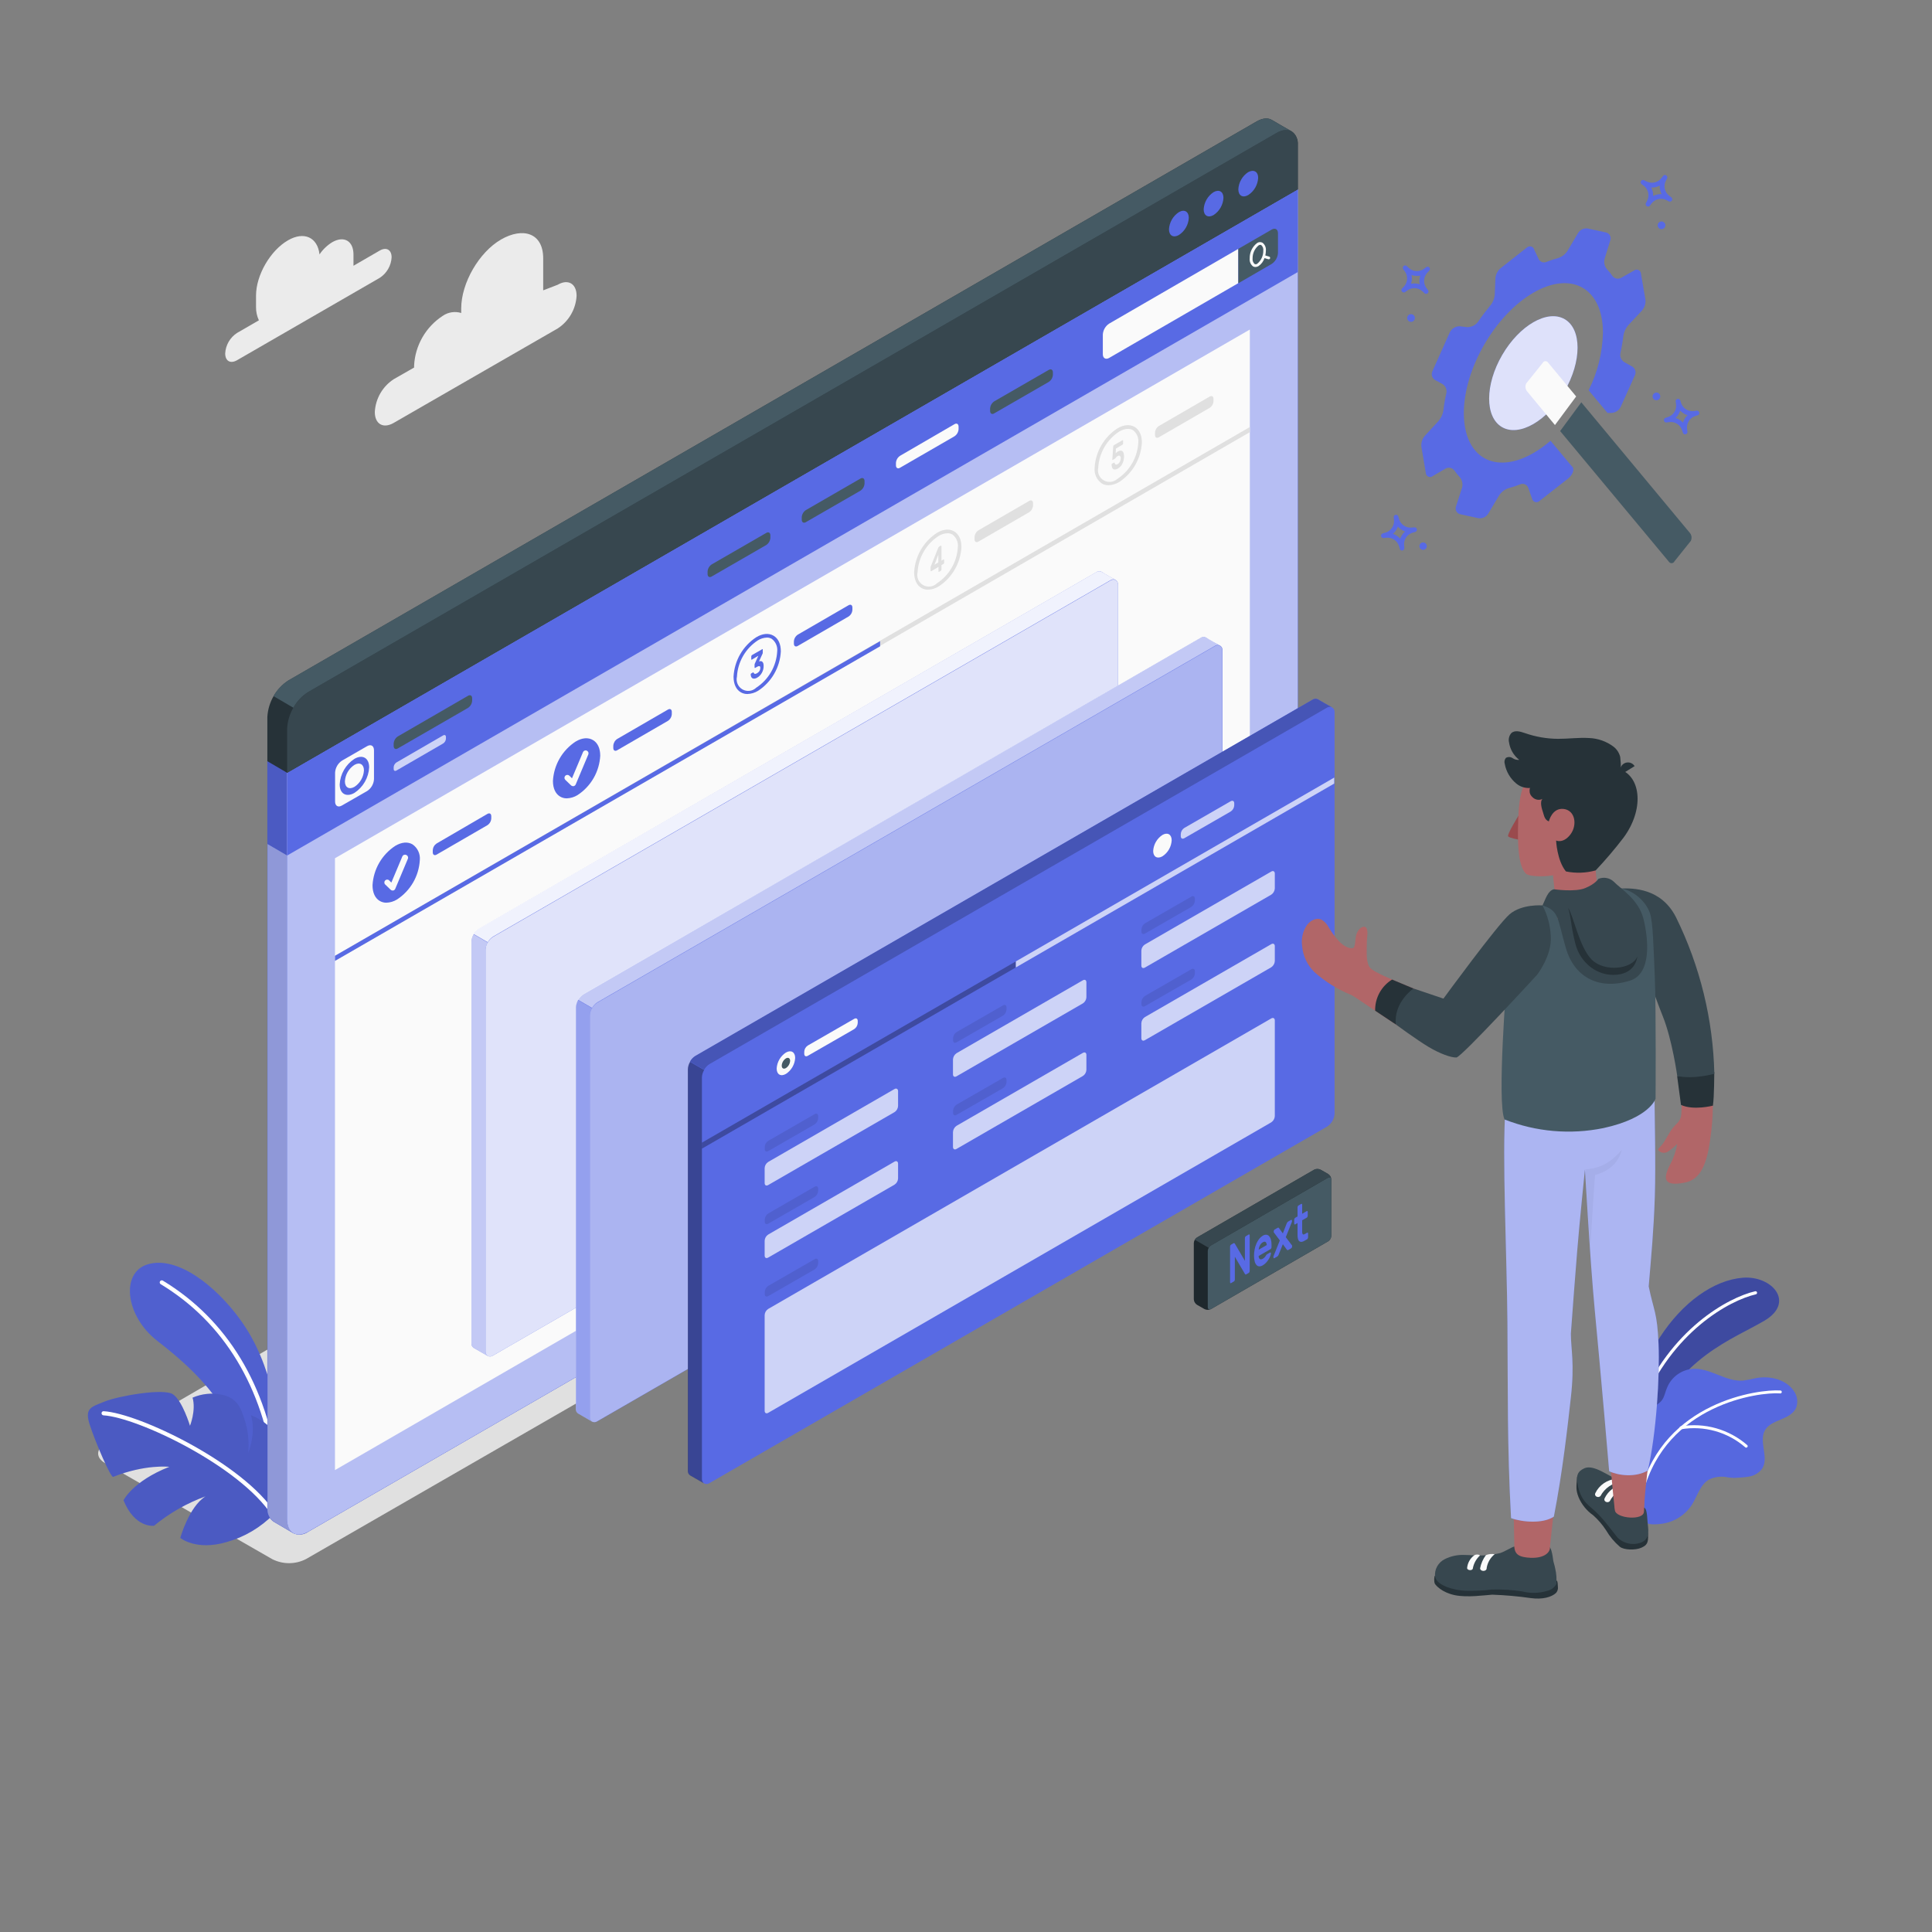 <svg viewBox="0 0 500 500" fill="none" xmlns="http://www.w3.org/2000/svg">
<rect x="0" y="0" width="500" height="500" fill="#808080" stroke="none"/>
<path d="M70.48 403.52L27.19 378.66C24.8 377.28 24.8 375.04 27.19 373.66L288 222.25C289.324 221.574 290.796 221.243 292.282 221.287C293.767 221.331 295.218 221.748 296.5 222.5L337.42 249.6C339.73 251.12 339.65 253.48 337.26 254.85L79.15 403.51C77.806 404.189 76.322 404.544 74.816 404.546C73.31 404.547 71.825 404.196 70.48 403.52Z" fill="#E0E0E0"/>
<path d="M98.29 64.839L91.48 68.779C91.48 68.469 91.48 68.169 91.48 67.869V65.869C91.48 62.349 89.02 60.929 85.97 62.689C84.665 63.493 83.546 64.567 82.69 65.839C82.19 61.419 78.69 59.779 74.51 62.209C69.96 64.839 66.26 71.209 66.26 76.489V79.489C66.248 80.667 66.5 81.832 67 82.899L61.34 86.169C60.45 86.748 59.709 87.529 59.177 88.448C58.645 89.367 58.338 90.399 58.28 91.459C58.28 93.459 59.65 94.199 61.34 93.229L98.29 71.899C99.18 71.318 99.921 70.535 100.453 69.615C100.984 68.694 101.292 67.661 101.35 66.599C101.35 64.649 100 63.859 98.29 64.839Z" fill="#EBEBEB"/>
<path d="M144.34 73.69L140.58 75.14V66.85C140.58 60.28 135.34 58.71 129.66 61.99C123.97 65.28 119.36 73.26 119.36 79.83V81C118.559 80.755 117.713 80.694 116.885 80.822C116.057 80.95 115.269 81.264 114.58 81.74V81.74C112.421 83.146 110.625 85.041 109.337 87.272C108.05 89.504 107.307 92.007 107.17 94.58V95.12L101.92 98.12C100.486 99.049 99.292 100.304 98.437 101.783C97.582 103.263 97.089 104.924 97 106.63C97 109.75 99.19 111.01 101.88 109.45L144.34 85C145.761 84.075 146.943 82.827 147.791 81.359C148.639 79.891 149.128 78.243 149.22 76.55C149.22 73.39 147 72.13 144.34 73.69Z" fill="#EBEBEB"/>
<path d="M422.27 367.199C422.27 367.199 423.62 355.359 429.51 346.199C435.4 337.039 443.51 331.279 451.04 330.679C458.57 330.079 464.7 337.029 456.62 341.799C448.54 346.569 434.18 351.439 427.57 369.289L422.27 367.199Z" fill="#586AE4"/>
<path opacity="0.3" d="M422.27 367.199C422.27 367.199 423.62 355.359 429.51 346.199C435.4 337.039 443.51 331.279 451.04 330.679C458.57 330.079 464.7 337.029 456.62 341.799C448.54 346.569 434.18 351.439 427.57 369.289L422.27 367.199Z" fill="black"/>
<path d="M424.48 364.119H424.4C424.301 364.077 424.223 363.998 424.182 363.899C424.141 363.799 424.14 363.688 424.18 363.589C432.18 343.969 447.32 335.769 454.23 334.179C454.282 334.165 454.336 334.162 454.389 334.17C454.442 334.178 454.493 334.197 454.538 334.225C454.584 334.253 454.624 334.29 454.655 334.333C454.686 334.377 454.708 334.426 454.72 334.479C454.744 334.583 454.726 334.693 454.67 334.785C454.614 334.877 454.524 334.943 454.42 334.969C447.65 336.519 432.77 344.579 424.93 363.899C424.893 363.982 424.827 364.05 424.745 364.09C424.663 364.131 424.569 364.141 424.48 364.119V364.119Z" fill="white"/>
<path d="M464.83 364.36C464.14 365.9 462.46 366.7 460.89 367.36C459.32 368.02 457.63 368.67 456.78 370.13C455.08 373.07 457.88 377.21 456.05 380.08C455.621 380.652 455.081 381.132 454.463 381.491C453.844 381.85 453.16 382.081 452.45 382.17C451.28 382.38 450.09 382.38 448.91 382.48C448.348 382.472 447.787 382.429 447.23 382.35C445.591 381.982 443.875 382.165 442.35 382.87C440.01 384.18 439.3 387.14 437.87 389.42C436.994 390.766 435.835 391.905 434.474 392.758C433.113 393.611 431.583 394.157 429.99 394.36C428.94 394.5 426.99 394.69 425.91 394.09C425.833 394.049 425.76 394.002 425.69 393.95C425.69 393.95 425.69 393.95 425.69 393.95C425.543 393.796 425.406 393.632 425.28 393.46C425.275 393.437 425.275 393.413 425.28 393.39C424.86 391.87 425.54 390.28 425.57 388.7V388.41C425.5 386.58 425.45 384.76 425.41 382.93C425.32 379.56 425.28 376.19 425.31 372.82C425.31 370.64 425.07 368.24 425.99 366.18C426.99 363.91 429.56 363.87 430.53 361.64C430.91 360.76 431.12 359.81 431.53 358.91C432.11 357.598 433.038 356.47 434.214 355.648C435.39 354.827 436.769 354.343 438.2 354.25C442.65 354.03 446.64 357.63 451.09 357.3C452.234 357.143 453.369 356.926 454.49 356.65C458.1 355.98 462.26 357 464.29 360.05C464.723 360.671 464.998 361.388 465.092 362.138C465.186 362.889 465.096 363.652 464.83 364.36V364.36Z" fill="#586AE4"/>
<g opacity="0.15">
<path opacity="0.15" d="M464.83 364.36C464.14 365.9 462.46 366.7 460.89 367.36C459.32 368.02 457.63 368.67 456.78 370.13C455.08 373.07 457.88 377.21 456.05 380.08C455.621 380.652 455.081 381.132 454.463 381.491C453.844 381.85 453.16 382.081 452.45 382.17C451.28 382.38 450.09 382.38 448.91 382.48C448.348 382.472 447.787 382.429 447.23 382.35C445.591 381.982 443.875 382.165 442.35 382.87C440.01 384.18 439.3 387.14 437.87 389.42C436.994 390.766 435.835 391.905 434.474 392.758C433.113 393.611 431.583 394.157 429.99 394.36C428.94 394.5 426.99 394.69 425.91 394.09C425.833 394.049 425.76 394.002 425.69 393.95C425.69 393.95 425.69 393.95 425.69 393.95C425.543 393.796 425.406 393.632 425.28 393.46C425.275 393.437 425.275 393.413 425.28 393.39C424.86 391.87 425.54 390.28 425.57 388.7V388.41C425.5 386.58 425.45 384.76 425.41 382.93C425.32 379.56 425.28 376.19 425.31 372.82C425.31 370.64 425.07 368.24 425.99 366.18C426.99 363.91 429.56 363.87 430.53 361.64C430.91 360.76 431.12 359.81 431.53 358.91C432.11 357.598 433.038 356.47 434.214 355.648C435.39 354.827 436.769 354.343 438.2 354.25C442.65 354.03 446.64 357.63 451.09 357.3C452.234 357.143 453.369 356.926 454.49 356.65C458.1 355.98 462.26 357 464.29 360.05C464.723 360.671 464.998 361.388 465.092 362.138C465.186 362.889 465.096 363.652 464.83 364.36V364.36Z" fill="black"/>
</g>
<path d="M424.85 386.329C424.753 386.301 424.671 386.236 424.623 386.148C424.574 386.059 424.562 385.956 424.59 385.859C430.73 362.799 455.03 359.469 460.72 359.859C460.774 359.855 460.829 359.864 460.88 359.883C460.93 359.903 460.976 359.933 461.015 359.972C461.053 360.011 461.082 360.057 461.101 360.108C461.119 360.16 461.127 360.214 461.122 360.268C461.118 360.323 461.102 360.375 461.075 360.423C461.049 360.47 461.013 360.512 460.969 360.544C460.925 360.576 460.875 360.599 460.821 360.61C460.768 360.621 460.713 360.621 460.66 360.609C455.1 360.209 431.33 363.469 425.32 386.039C425.309 386.089 425.289 386.137 425.259 386.18C425.229 386.222 425.191 386.258 425.147 386.285C425.103 386.312 425.054 386.33 425.003 386.338C424.952 386.345 424.9 386.342 424.85 386.329V386.329Z" fill="white"/>
<path d="M451.85 374.649C451.775 374.631 451.706 374.593 451.65 374.539C449.406 372.596 446.762 371.171 443.905 370.366C441.048 369.56 438.048 369.394 435.12 369.879C435.07 369.889 435.018 369.888 434.969 369.878C434.919 369.867 434.871 369.847 434.83 369.818C434.788 369.788 434.752 369.751 434.725 369.708C434.698 369.665 434.68 369.616 434.672 369.566C434.664 369.516 434.666 369.464 434.678 369.415C434.69 369.365 434.712 369.319 434.743 369.278C434.774 369.237 434.812 369.203 434.856 369.177C434.901 369.152 434.949 369.135 435 369.129C438.047 368.623 441.169 368.797 444.141 369.639C447.112 370.481 449.861 371.97 452.19 373.999C452.225 374.033 452.254 374.075 452.273 374.12C452.292 374.166 452.302 374.215 452.302 374.264C452.302 374.313 452.292 374.362 452.273 374.408C452.254 374.453 452.225 374.495 452.19 374.529C452.147 374.574 452.093 374.609 452.034 374.629C451.975 374.65 451.912 374.657 451.85 374.649Z" fill="white"/>
<path d="M73.16 375.5C71.83 367.88 70.92 353.56 62.16 341.5C55.84 332.76 45.87 324.93 38.25 327.2C31.15 329.31 32.42 340.56 40.67 346.99C48.92 353.42 59.56 362.44 64.4 378.99L71.55 390.64L73.16 375.5Z" fill="#586AE4"/>
<g opacity="0.3">
<path opacity="0.3" d="M73.16 375.5C71.83 367.88 70.92 353.56 62.16 341.5C55.84 332.76 45.87 324.93 38.25 327.2C31.15 329.31 32.42 340.56 40.67 346.99C48.92 353.42 59.56 362.44 64.4 378.99L71.55 390.64L73.16 375.5Z" fill="black"/>
</g>
<path d="M71.48 381.299C71.351 381.295 71.227 381.246 71.13 381.16C71.033 381.075 70.969 380.957 70.95 380.829C68.08 359.009 57.95 342.229 41.56 332.329C41.45 332.25 41.373 332.131 41.345 331.998C41.318 331.864 41.342 331.725 41.413 331.609C41.484 331.492 41.596 331.407 41.727 331.37C41.859 331.333 41.999 331.347 42.12 331.409C58.77 341.489 69.12 358.529 72.02 380.689C72.03 380.759 72.026 380.831 72.008 380.899C71.991 380.968 71.959 381.032 71.917 381.089C71.874 381.146 71.82 381.193 71.759 381.229C71.698 381.265 71.631 381.289 71.56 381.299H71.48Z" fill="white"/>
<path d="M70.82 391.88C67.466 395.302 63.273 397.785 58.66 399.08C50.72 401.42 46.66 398.01 46.66 398.01C46.66 398.01 48.86 390.01 53.19 387.25C48.35 389.017 43.843 391.59 39.86 394.86C39.86 394.86 34.92 395.58 31.97 388.28C31.97 388.28 34.31 383.35 43.83 379.61C43.83 379.61 37.64 378.88 29.3 382.21C28.69 382.55 24.65 373.14 23.23 368.74C21.81 364.34 23.63 364.15 27.02 362.74C30.41 361.33 42.3 359.2 44.75 360.84C47.2 362.48 49.17 369 49.17 369C49.17 369 50.78 365 49.84 361.71C52.203 360.694 54.818 360.419 57.34 360.92C61.47 361.78 62.34 364.46 63.24 367.2C64.198 370.028 64.539 373.029 64.24 376C64.24 376 66.35 370.82 64.93 366.22C67.624 367.319 69.98 369.109 71.76 371.41C74.4 375 75.2 385.36 70.82 391.88Z" fill="#586AE4"/>
<path opacity="0.15" d="M70.82 391.88C67.466 395.302 63.273 397.785 58.66 399.08C50.72 401.42 46.66 398.01 46.66 398.01C46.66 398.01 48.86 390.01 53.19 387.25C48.35 389.017 43.843 391.59 39.86 394.86C39.86 394.86 34.92 395.58 31.97 388.28C31.97 388.28 34.31 383.35 43.83 379.61C43.83 379.61 37.64 378.88 29.3 382.21C28.69 382.55 24.65 373.14 23.23 368.74C21.81 364.34 23.63 364.15 27.02 362.74C30.41 361.33 42.3 359.2 44.75 360.84C47.2 362.48 49.17 369 49.17 369C49.17 369 50.78 365 49.84 361.71C52.203 360.694 54.818 360.419 57.34 360.92C61.47 361.78 62.34 364.46 63.24 367.2C64.198 370.028 64.539 373.029 64.24 376C64.24 376 66.35 370.82 64.93 366.22C67.624 367.319 69.98 369.109 71.76 371.41C74.4 375 75.2 385.36 70.82 391.88Z" fill="black"/>
<path d="M70.82 392.42C70.731 392.422 70.643 392.401 70.564 392.359C70.485 392.317 70.418 392.256 70.37 392.18C62.06 379.45 35.71 366.85 26.78 366.29C26.639 366.28 26.507 366.215 26.413 366.108C26.32 366.001 26.272 365.862 26.28 365.72C26.281 365.649 26.297 365.578 26.327 365.513C26.357 365.448 26.4 365.391 26.454 365.343C26.508 365.296 26.571 365.261 26.639 365.24C26.707 365.219 26.779 365.212 26.85 365.22C35.95 365.78 62.85 378.63 71.27 391.59C71.346 391.712 71.372 391.858 71.343 391.998C71.313 392.138 71.229 392.261 71.11 392.34C71.022 392.391 70.922 392.419 70.82 392.42V392.42Z" fill="white"/>
<path d="M335.87 49L330.74 46L69.19 197V390.25C69.119 390.928 69.228 391.613 69.508 392.234C69.787 392.856 70.226 393.393 70.78 393.79L75.9 396.79C76.52 397.078 77.206 397.195 77.887 397.128C78.567 397.061 79.218 396.813 79.77 396.41L330.4 251.7C331.991 250.661 333.315 249.263 334.265 247.618C335.215 245.973 335.765 244.127 335.87 242.23V49Z" fill="#586AE4"/>
<path opacity="0.15" d="M335.87 49L330.74 46L69.19 197V390.25C69.119 390.928 69.228 391.613 69.508 392.234C69.787 392.856 70.226 393.393 70.78 393.79L75.9 396.79C76.52 397.078 77.206 397.195 77.887 397.128C78.567 397.061 79.218 396.813 79.77 396.41L330.4 251.7C331.991 250.661 333.315 249.263 334.265 247.618C335.215 245.973 335.765 244.127 335.87 242.23V49Z" fill="black"/>
<path d="M75.84 396.729L70.84 393.789C70.284 393.394 69.842 392.858 69.561 392.236C69.28 391.614 69.169 390.928 69.24 390.249V218.449L74.37 221.449V393.229C74.3 393.889 74.397 394.556 74.655 395.168C74.912 395.781 75.32 396.317 75.84 396.729V396.729Z" fill="#586AE4"/>
<g opacity="0.65">
<path opacity="0.65" d="M75.84 396.729L70.84 393.789C70.284 393.394 69.842 392.858 69.561 392.236C69.28 391.614 69.169 390.928 69.24 390.249V218.449L74.37 221.449V393.229C74.3 393.889 74.397 394.556 74.655 395.168C74.912 395.781 75.32 396.317 75.84 396.729V396.729Z" fill="white"/>
</g>
<path opacity="0.1" d="M75.84 396.729L70.84 393.789C70.284 393.394 69.842 392.858 69.561 392.236C69.28 391.614 69.169 390.928 69.24 390.249V218.449L74.37 221.449V393.229C74.3 393.889 74.397 394.556 74.655 395.168C74.912 395.781 75.32 396.317 75.84 396.729V396.729Z" fill="black"/>
<path d="M74.31 393.24C74.31 396.72 76.76 398.14 79.78 396.39L330.4 251.7C331.991 250.661 333.315 249.263 334.265 247.618C335.215 245.973 335.765 244.127 335.87 242.23V49L74.31 200V393.24Z" fill="#586AE4"/>
<g opacity="0.75">
<path opacity="0.75" d="M74.31 393.24C74.31 396.72 76.76 398.14 79.78 396.39L330.4 251.7C331.991 250.661 333.315 249.263 334.265 247.618C335.215 245.973 335.765 244.127 335.87 242.23V49L74.31 200V393.24Z" fill="white"/>
</g>
<path d="M74.31 200V221.41L335.86 70.41L335.87 49L74.31 200Z" fill="#586AE4"/>
<path d="M285.41 86.59V91.68C285.41 92.68 286.14 93.15 287.05 92.63L320.47 73.28V64.4L287.05 83.75C286.574 84.062 286.177 84.482 285.892 84.975C285.607 85.469 285.442 86.022 285.41 86.59V86.59Z" fill="#FAFAFA"/>
<path d="M329.1 59.42C330 58.9 330.74 59.32 330.74 60.37V65.47C330.706 66.038 330.541 66.591 330.256 67.084C329.971 67.577 329.575 67.997 329.1 68.31L320.48 73.31V64.4L329.1 59.42Z" fill="#455A64"/>
<path d="M328.46 66.409L327.46 66.109C327.559 65.703 327.609 65.287 327.61 64.869C327.653 64.481 327.596 64.089 327.443 63.73C327.291 63.37 327.049 63.057 326.74 62.819C326.523 62.7 326.277 62.644 326.03 62.656C325.783 62.668 325.544 62.749 325.34 62.889C324.727 63.357 324.234 63.963 323.9 64.658C323.566 65.353 323.402 66.118 323.42 66.889C323.376 67.278 323.433 67.672 323.585 68.033C323.737 68.393 323.98 68.709 324.29 68.949C324.475 69.055 324.686 69.11 324.9 69.109C325.179 69.103 325.451 69.023 325.69 68.879C326.427 68.378 326.976 67.646 327.25 66.799L328.25 67.099H328.36C328.436 67.098 328.509 67.074 328.57 67.029C328.631 66.984 328.677 66.921 328.7 66.849C328.722 66.758 328.71 66.663 328.666 66.582C328.621 66.5 328.548 66.439 328.46 66.409V66.409ZM325.38 68.249C325.283 68.323 325.167 68.369 325.045 68.382C324.923 68.394 324.8 68.372 324.69 68.319C324.495 68.138 324.345 67.912 324.255 67.662C324.165 67.411 324.135 67.143 324.17 66.879C324.161 66.234 324.296 65.597 324.566 65.011C324.836 64.427 325.234 63.91 325.73 63.499C325.862 63.417 326.014 63.372 326.17 63.369C326.258 63.367 326.345 63.391 326.42 63.439C326.615 63.618 326.764 63.841 326.854 64.09C326.945 64.339 326.974 64.606 326.94 64.869C326.949 65.513 326.813 66.151 326.544 66.736C326.274 67.321 325.876 67.838 325.38 68.249V68.249Z" fill="#FAFAFA"/>
<path d="M95 193.11L88.51 196.85C87.992 197.192 87.56 197.65 87.249 198.188C86.938 198.726 86.757 199.33 86.72 199.95V207.45C86.72 208.59 87.53 209.05 88.51 208.45L95 204.73C95.521 204.392 95.954 203.936 96.265 203.399C96.576 202.862 96.756 202.259 96.79 201.64V194.14C96.76 193 96 192.54 95 193.11ZM91.73 205.2C89.62 206.41 87.91 205.43 87.91 203C87.98 201.675 88.363 200.385 89.027 199.236C89.691 198.088 90.617 197.112 91.73 196.39C93.83 195.17 95.54 196.16 95.54 198.6C95.466 199.921 95.082 201.207 94.42 202.353C93.759 203.499 92.837 204.474 91.73 205.2V205.2Z" fill="#FAFAFA"/>
<path d="M89.26 202.22C89.26 203.79 90.36 204.43 91.73 203.64C92.446 203.171 93.042 202.54 93.469 201.798C93.897 201.057 94.144 200.225 94.19 199.37C94.19 197.8 93.09 197.16 91.73 197.95C91.011 198.416 90.412 199.046 89.982 199.788C89.553 200.531 89.306 201.364 89.26 202.22V202.22Z" fill="#FAFAFA"/>
<path d="M101.88 192.43V193.06C101.88 193.75 102.37 194.06 102.96 193.69L121.11 183.21C121.425 183.006 121.687 182.73 121.875 182.405C122.063 182.08 122.171 181.714 122.19 181.34V180.71C122.19 180.02 121.71 179.71 121.11 180.08L103 190.56C102.678 190.76 102.409 191.034 102.214 191.359C102.02 191.685 101.905 192.051 101.88 192.43V192.43Z" fill="#455A64"/>
<path d="M183.12 147.929V148.559C183.12 149.249 183.61 149.559 184.2 149.189L198.29 141.059C198.604 140.854 198.866 140.578 199.053 140.253C199.241 139.928 199.349 139.564 199.37 139.189V138.559C199.37 137.869 198.89 137.559 198.29 137.929L184.2 146.059C183.886 146.264 183.624 146.54 183.437 146.865C183.249 147.19 183.141 147.555 183.12 147.929V147.929Z" fill="#455A64"/>
<path d="M207.49 133.859V134.489C207.49 135.179 207.98 135.489 208.58 135.119L222.66 126.999C222.976 126.795 223.238 126.519 223.426 126.194C223.613 125.869 223.721 125.504 223.74 125.129V124.499C223.74 123.809 223.26 123.499 222.66 123.869L208.58 131.999C208.265 132.201 208.002 132.475 207.813 132.798C207.623 133.121 207.513 133.485 207.49 133.859Z" fill="#455A64"/>
<path d="M231.87 119.79V120.42C231.87 121.11 232.35 121.42 232.95 121.04L247 112.92C247.315 112.717 247.578 112.441 247.765 112.116C247.953 111.79 248.061 111.425 248.08 111.05V110.42C248.08 109.73 247.6 109.42 247 109.79L233 117.92C232.676 118.119 232.403 118.392 232.207 118.717C232.01 119.043 231.895 119.411 231.87 119.79V119.79Z" fill="#FAFAFA"/>
<path d="M256.24 105.72V106.35C256.24 107.04 256.72 107.35 257.32 106.97L271.4 98.85C271.714 98.648 271.976 98.376 272.166 98.055C272.355 97.733 272.466 97.372 272.49 97V96.37C272.49 95.68 272 95.37 271.4 95.74L257.32 103.86C257.008 104.064 256.748 104.339 256.56 104.662C256.373 104.985 256.263 105.347 256.24 105.72V105.72Z" fill="#455A64"/>
<path opacity="0.7" d="M101.88 198.53V199C101.88 199.46 102.2 199.64 102.6 199.41L114.69 192.41C114.9 192.274 115.075 192.089 115.2 191.872C115.325 191.655 115.397 191.411 115.41 191.16V190.74C115.41 190.28 115.09 190.09 114.69 190.32L102.6 197.32C102.395 197.453 102.224 197.632 102.099 197.841C101.974 198.051 101.899 198.287 101.88 198.53V198.53Z" fill="white"/>
<path d="M329.19 31.059C328.19 30.45 326.81 30.52 325.27 31.399L74.66 176.1C73.068 177.137 71.742 178.535 70.792 180.18C69.841 181.826 69.293 183.672 69.19 185.57V197L74.31 200L335.87 48.999V37.539C335.944 36.861 335.836 36.176 335.556 35.553C335.277 34.931 334.836 34.395 334.28 33.999C333.36 33.48 330.08 31.599 329.19 31.059Z" fill="#263238"/>
<path d="M74.31 188.55C74.413 186.653 74.962 184.806 75.912 183.161C76.862 181.515 78.188 180.117 79.78 179.08L330.4 34.39C333.4 32.64 335.87 34.06 335.87 37.54V49L74.31 200V188.55Z" fill="#37474F"/>
<path d="M334.34 34.05C333.34 33.429 331.95 33.499 330.4 34.389L79.78 179.08C78.167 180.089 76.838 181.493 75.92 183.16L70.78 180.16C71.703 178.487 73.038 177.079 74.66 176.07L325.27 31.399C326.81 30.52 328.2 30.45 329.19 31.059C330.18 31.669 333.36 33.48 334.29 34.01C334.302 34.028 334.319 34.042 334.34 34.05V34.05Z" fill="#455A64"/>
<path d="M305.1 54.899C304.353 55.385 303.731 56.041 303.284 56.812C302.838 57.583 302.58 58.449 302.53 59.339C302.53 60.979 303.68 61.639 305.1 60.819C305.846 60.333 306.467 59.677 306.912 58.906C307.356 58.134 307.613 57.269 307.66 56.379C307.66 54.749 306.51 54.079 305.1 54.899Z" fill="#586AE4"/>
<path d="M314.07 49.729C313.324 50.217 312.703 50.874 312.258 51.648C311.813 52.421 311.557 53.288 311.51 54.179C311.51 55.809 312.65 56.469 314.07 55.659C314.817 55.171 315.438 54.513 315.883 53.74C316.328 52.967 316.584 52.1 316.63 51.209C316.63 49.579 315.49 48.919 314.07 49.729Z" fill="#586AE4"/>
<path d="M323 44.569C322.263 45.059 321.651 45.715 321.213 46.485C320.775 47.254 320.524 48.115 320.48 48.999C320.48 50.629 321.63 51.299 323.04 50.479C323.787 49.993 324.409 49.338 324.856 48.566C325.302 47.795 325.561 46.929 325.61 46.039C325.61 44.409 324.46 43.749 323 44.569Z" fill="#586AE4"/>
<path d="M86.69 222.109L323.46 85.279V243.619L86.69 380.459V222.109Z" fill="#FAFAFA"/>
<path d="M240.18 152.61C239.581 152.62 238.99 152.468 238.47 152.17C237.25 151.47 236.58 150.02 236.58 148.11C236.69 146.066 237.28 144.077 238.304 142.305C239.327 140.532 240.755 139.026 242.47 137.91C244.13 136.91 245.71 136.81 246.93 137.52C248.15 138.23 248.82 139.66 248.82 141.58C248.709 143.622 248.118 145.609 247.094 147.38C246.071 149.15 244.644 150.654 242.93 151.77C242.103 152.287 241.155 152.577 240.18 152.61V152.61ZM245.18 138.01C244.368 138.045 243.579 138.29 242.89 138.72V138.72C241.313 139.75 240.001 141.137 239.059 142.768C238.118 144.399 237.573 146.229 237.47 148.11C237.318 148.741 237.375 149.405 237.633 150.001C237.89 150.596 238.334 151.093 238.897 151.415C239.461 151.738 240.114 151.868 240.758 151.788C241.402 151.708 242.003 151.421 242.47 150.97C244.047 149.94 245.359 148.553 246.301 146.922C247.243 145.291 247.787 143.461 247.89 141.58C247.96 140.96 247.865 140.332 247.616 139.76C247.367 139.188 246.972 138.691 246.47 138.32C246.089 138.105 245.658 137.995 245.22 138L245.18 138.01Z" fill="#E0E0E0"/>
<path d="M252.21 138.999V139.589C252.21 140.229 252.66 140.489 253.21 140.169L266.35 132.559C266.642 132.366 266.884 132.107 267.058 131.803C267.232 131.499 267.332 131.158 267.35 130.809V130.219C267.35 129.579 266.89 129.319 266.35 129.639L253.21 137.249C252.917 137.441 252.674 137.7 252.5 138.004C252.326 138.308 252.227 138.649 252.21 138.999Z" fill="#E0E0E0"/>
<path d="M243 147.999C242.984 148.014 242.962 148.022 242.94 148.022C242.918 148.022 242.897 148.014 242.88 147.999C242.862 147.951 242.862 147.898 242.88 147.849V146.719L241 147.829C240.983 147.842 240.962 147.849 240.94 147.849C240.918 147.849 240.897 147.842 240.88 147.829C240.845 147.788 240.827 147.734 240.83 147.679V146.999C240.82 146.916 240.82 146.832 240.83 146.749L240.93 146.479L242.78 141.849C242.822 141.7 242.909 141.567 243.03 141.469L243.49 141.209C243.505 141.195 243.525 141.188 243.545 141.188C243.566 141.188 243.585 141.195 243.6 141.209C243.618 141.23 243.632 141.253 243.641 141.279C243.649 141.305 243.652 141.332 243.65 141.359V145.099L244.17 144.789C244.187 144.776 244.208 144.769 244.23 144.769C244.252 144.769 244.273 144.776 244.29 144.789C244.326 144.831 244.344 144.885 244.34 144.939V145.609C244.337 145.679 244.32 145.747 244.29 145.809C244.28 145.839 244.265 145.867 244.244 145.891C244.224 145.915 244.198 145.935 244.17 145.949L243.65 146.249V147.379C243.652 147.453 243.635 147.525 243.6 147.589C243.577 147.645 243.539 147.694 243.49 147.729L243 147.999ZM242.84 145.549V143.549L241.84 146.149L242.84 145.549Z" fill="#E0E0E0"/>
<path d="M193.43 179.61C192.834 179.619 192.247 179.467 191.73 179.17C190.51 178.47 189.84 177.03 189.84 175.11C189.949 173.066 190.54 171.077 191.563 169.305C192.587 167.532 194.014 166.026 195.73 164.91C197.39 163.91 198.97 163.81 200.19 164.52C201.41 165.23 202.08 166.66 202.08 168.58C201.97 170.624 201.38 172.613 200.356 174.385C199.333 176.158 197.905 177.664 196.19 178.78C195.357 179.291 194.406 179.577 193.43 179.61V179.61ZM198.43 165.01C197.618 165.045 196.829 165.29 196.14 165.72C194.563 166.75 193.251 168.137 192.309 169.768C191.367 171.399 190.823 173.229 190.72 175.11C190.568 175.741 190.625 176.405 190.883 177.001C191.14 177.596 191.584 178.093 192.147 178.415C192.711 178.738 193.364 178.868 194.008 178.788C194.652 178.708 195.253 178.421 195.72 177.97C197.297 176.94 198.609 175.553 199.551 173.922C200.492 172.291 201.037 170.461 201.14 168.58C201.211 167.959 201.116 167.33 200.864 166.757C200.613 166.185 200.215 165.689 199.71 165.32C199.336 165.106 198.911 164.996 198.48 165L198.43 165.01Z" fill="#586AE4"/>
<path d="M205.46 165.999V166.589C205.46 167.229 205.92 167.489 206.46 167.169L219.6 159.559C219.893 159.367 220.136 159.108 220.31 158.804C220.484 158.5 220.583 158.159 220.6 157.809V157.229C220.6 156.579 220.15 156.319 219.6 156.639L206.46 164.249C206.169 164.443 205.928 164.702 205.754 165.006C205.581 165.31 205.48 165.649 205.46 165.999Z" fill="#586AE4"/>
<path d="M197.29 167.999C197.306 167.987 197.325 167.98 197.345 167.98C197.365 167.98 197.384 167.987 197.4 167.999C197.418 168.048 197.418 168.101 197.4 168.149V168.809C197.413 168.882 197.413 168.956 197.4 169.029L197.32 169.229L196.43 171.179C196.585 171.117 196.753 171.09 196.92 171.099C197.062 171.112 197.196 171.172 197.3 171.269C197.417 171.386 197.502 171.531 197.55 171.689C197.605 171.912 197.632 172.14 197.63 172.369C197.631 172.686 197.591 173.003 197.51 173.309C197.426 173.602 197.309 173.884 197.16 174.149C197.015 174.403 196.841 174.638 196.64 174.849C196.449 175.05 196.23 175.222 195.99 175.359C195.769 175.508 195.515 175.601 195.25 175.629C195.071 175.654 194.889 175.623 194.73 175.539C194.586 175.453 194.474 175.324 194.41 175.169C194.338 175.001 194.298 174.822 194.29 174.639C194.271 174.571 194.271 174.498 194.29 174.429C194.322 174.376 194.363 174.329 194.41 174.289L194.89 174.019C194.89 174.019 194.96 174.019 194.99 174.019C195.02 174.061 195.046 174.104 195.07 174.149C195.091 174.206 195.125 174.258 195.17 174.299C195.212 174.343 195.269 174.372 195.33 174.379C195.411 174.403 195.498 174.403 195.58 174.379C195.71 174.343 195.834 174.289 195.95 174.219C196.189 174.075 196.394 173.881 196.55 173.649C196.695 173.415 196.772 173.145 196.77 172.869C196.77 172.589 196.7 172.429 196.55 172.389C196.336 172.374 196.124 172.434 195.95 172.559L195.45 172.849C195.432 172.862 195.411 172.869 195.39 172.869C195.368 172.869 195.347 172.862 195.33 172.849C195.294 172.808 195.276 172.754 195.28 172.699V171.999C195.283 171.923 195.3 171.849 195.33 171.779C195.356 171.711 195.386 171.644 195.42 171.579L196.26 169.709L194.59 170.709C194.575 170.723 194.555 170.731 194.535 170.731C194.514 170.731 194.495 170.723 194.48 170.709C194.46 170.69 194.445 170.667 194.436 170.64C194.428 170.614 194.425 170.586 194.43 170.559V169.899C194.43 169.833 194.444 169.767 194.471 169.707C194.499 169.646 194.539 169.593 194.59 169.549L197.29 167.999Z" fill="#586AE4"/>
<path d="M286.88 125.579C286.281 125.588 285.69 125.436 285.17 125.139C284.524 124.69 284.009 124.078 283.678 123.364C283.348 122.65 283.214 121.862 283.29 121.079C283.398 119.036 283.987 117.047 285.009 115.275C286.031 113.503 287.456 111.996 289.17 110.879C290.83 109.879 292.42 109.779 293.64 110.489C294.86 111.199 295.52 112.629 295.52 114.549C295.407 116.591 294.817 118.578 293.795 120.35C292.774 122.121 291.351 123.628 289.64 124.749C288.807 125.259 287.856 125.545 286.88 125.579V125.579ZM291.93 110.979C291.118 111.014 290.329 111.259 289.64 111.689C288.063 112.719 286.751 114.105 285.809 115.737C284.867 117.368 284.323 119.198 284.22 121.079C284.084 121.7 284.149 122.349 284.406 122.932C284.663 123.514 285.099 123.999 285.65 124.318C286.201 124.636 286.839 124.771 287.472 124.703C288.104 124.635 288.699 124.367 289.17 123.939C290.747 122.909 292.059 121.522 293.001 119.891C293.942 118.259 294.487 116.429 294.59 114.549C294.662 113.928 294.568 113.3 294.319 112.728C294.069 112.155 293.673 111.659 293.17 111.289C292.789 111.085 292.361 110.985 291.93 110.999V110.979Z" fill="#E0E0E0"/>
<path d="M288.1 115.589C288.087 115.523 288.087 115.455 288.1 115.389C288.127 115.332 288.168 115.284 288.22 115.249L290.5 113.929C290.516 113.917 290.535 113.91 290.555 113.91C290.575 113.91 290.594 113.917 290.61 113.929C290.645 113.97 290.663 114.024 290.66 114.079V114.739C290.658 114.812 290.641 114.883 290.61 114.949C290.587 115.005 290.549 115.053 290.5 115.089L288.8 116.089L288.73 117.319C288.823 117.206 288.931 117.105 289.05 117.019C289.134 116.953 289.224 116.896 289.32 116.849C289.509 116.723 289.725 116.645 289.95 116.619C290.038 116.606 290.127 116.611 290.213 116.634C290.299 116.656 290.379 116.695 290.45 116.749C290.605 116.873 290.72 117.04 290.78 117.229C290.868 117.503 290.908 117.791 290.9 118.079C290.903 118.449 290.863 118.818 290.78 119.179C290.705 119.489 290.591 119.788 290.44 120.069C290.307 120.327 290.135 120.563 289.93 120.769C289.748 120.954 289.543 121.115 289.32 121.249C289.103 121.389 288.857 121.478 288.6 121.509C288.425 121.534 288.248 121.495 288.1 121.399C287.963 121.291 287.862 121.145 287.81 120.979C287.736 120.777 287.696 120.564 287.69 120.349C287.672 120.28 287.672 120.208 287.69 120.139C287.713 120.08 287.755 120.031 287.81 119.999L288.3 119.719C288.317 119.709 288.336 119.704 288.355 119.704C288.374 119.704 288.393 119.709 288.41 119.719C288.428 119.734 288.442 119.752 288.452 119.773C288.463 119.793 288.469 119.816 288.47 119.839C288.486 119.941 288.527 120.037 288.59 120.119C288.634 120.177 288.698 120.216 288.77 120.229C288.845 120.253 288.925 120.253 289 120.229C289.094 120.194 289.184 120.15 289.27 120.099C289.511 119.957 289.703 119.744 289.82 119.489C289.964 119.207 290.04 118.895 290.04 118.579C290.052 118.472 290.038 118.363 290 118.262C289.962 118.162 289.9 118.071 289.82 117.999C289.68 117.889 289.5 117.899 289.27 117.999C289.165 118.057 289.068 118.127 288.98 118.209C288.915 118.268 288.858 118.335 288.81 118.409L288.68 118.579C288.643 118.629 288.595 118.67 288.54 118.699L287.99 119.019C287.973 119.034 287.952 119.042 287.93 119.042C287.908 119.042 287.886 119.034 287.87 119.019C287.851 118.971 287.851 118.917 287.87 118.869L288.1 115.589Z" fill="#E0E0E0"/>
<path d="M298.91 111.999V112.589C298.91 113.229 299.36 113.489 299.91 113.169L313.05 105.559C313.343 105.367 313.586 105.108 313.76 104.804C313.934 104.5 314.033 104.159 314.05 103.809V103.229C314.05 102.579 313.6 102.319 313.05 102.639L299.91 110.249C299.618 110.441 299.375 110.7 299.201 111.004C299.027 111.308 298.928 111.649 298.91 111.999Z" fill="#E0E0E0"/>
<path d="M146.69 206.61C146.094 206.62 145.506 206.468 144.99 206.17C143.77 205.47 143.1 204.03 143.1 202.11C143.212 200.068 143.803 198.081 144.824 196.309C145.846 194.537 147.269 193.031 148.98 191.91C150.64 190.91 152.23 190.81 153.45 191.52C154.67 192.23 155.34 193.66 155.34 195.58C155.231 197.624 154.64 199.613 153.617 201.385C152.593 203.158 151.165 204.664 149.45 205.78C148.618 206.291 147.667 206.577 146.69 206.61V206.61Z" fill="#586AE4"/>
<path d="M158.72 192.999V193.589C158.72 194.229 159.18 194.489 159.72 194.169L172.86 186.559C173.153 186.367 173.396 186.108 173.57 185.804C173.744 185.5 173.843 185.159 173.86 184.809V184.229C173.86 183.579 173.41 183.319 172.86 183.639L159.72 191.249C159.429 191.443 159.188 191.702 159.014 192.006C158.841 192.31 158.74 192.649 158.72 192.999V192.999Z" fill="#586AE4"/>
<path d="M151.87 194.27C151.778 194.229 151.679 194.207 151.579 194.205C151.478 194.203 151.379 194.221 151.285 194.259C151.192 194.296 151.107 194.352 151.036 194.422C150.964 194.493 150.908 194.577 150.87 194.67L148.03 201.42L147.36 200.76C147.219 200.62 147.029 200.541 146.83 200.541C146.631 200.541 146.441 200.62 146.3 200.76C146.159 200.901 146.081 201.092 146.081 201.29C146.081 201.489 146.159 201.68 146.3 201.82L147.77 203.24C147.838 203.31 147.919 203.365 148.008 203.403C148.097 203.44 148.193 203.46 148.29 203.46H148.44C148.564 203.435 148.679 203.379 148.777 203.299C148.874 203.219 148.951 203.117 149 203L152.26 195.24C152.331 195.06 152.331 194.858 152.258 194.678C152.186 194.497 152.047 194.351 151.87 194.27V194.27Z" fill="#FAFAFA"/>
<path d="M100 233.62C99.4 233.625 98.81 233.47 98.29 233.17C97.08 232.47 96.41 231.03 96.41 229.11C96.522 227.068 97.113 225.081 98.135 223.309C99.156 221.537 100.579 220.031 102.29 218.91V218.91C103.95 217.91 105.54 217.81 106.76 218.52C107.407 218.968 107.924 219.58 108.256 220.294C108.588 221.007 108.724 221.796 108.65 222.58C108.536 224.623 107.943 226.61 106.92 228.382C105.897 230.153 104.472 231.66 102.76 232.78C101.928 233.294 100.977 233.584 100 233.62V233.62Z" fill="#586AE4"/>
<path d="M112 219.999V220.589C112 221.229 112.45 221.489 113 221.169L126.14 213.559C126.432 213.368 126.675 213.111 126.849 212.809C127.023 212.506 127.122 212.167 127.14 211.819V211.229C127.14 210.579 126.69 210.319 126.14 210.639L113 218.289C112.713 218.477 112.473 218.73 112.3 219.027C112.126 219.323 112.024 219.656 112 219.999V219.999Z" fill="#586AE4"/>
<path d="M105.12 221.259C105.029 221.218 104.93 221.196 104.829 221.194C104.729 221.192 104.629 221.21 104.536 221.247C104.442 221.284 104.357 221.34 104.286 221.411C104.215 221.481 104.158 221.566 104.12 221.659L101.28 228.409L100.61 227.749C100.462 227.657 100.287 227.62 100.115 227.644C99.943 227.667 99.784 227.75 99.666 227.877C99.548 228.005 99.478 228.17 99.468 228.343C99.457 228.517 99.508 228.688 99.61 228.829L101.08 230.249C101.148 230.318 101.229 230.373 101.318 230.411C101.407 230.449 101.503 230.468 101.6 230.469H101.75C101.869 230.444 101.98 230.391 102.074 230.314C102.168 230.238 102.242 230.14 102.29 230.029L105.55 222.269C105.591 222.174 105.611 222.073 105.612 221.97C105.612 221.868 105.591 221.766 105.551 221.672C105.511 221.578 105.452 221.492 105.378 221.421C105.304 221.35 105.216 221.295 105.12 221.259V221.259Z" fill="#FAFAFA"/>
<path d="M86.69 247.36L323.45 110.52V111.85L86.69 248.68V247.36Z" fill="#E0E0E0"/>
<path d="M86.69 248.13V248.68L227.77 167.26V165.93L86.69 247.36V248.13Z" fill="#586AE4"/>
<path d="M285.11 148C284.885 147.882 284.632 147.83 284.379 147.85C284.126 147.869 283.884 147.959 283.68 148.11L124 240.34C123.423 240.706 122.941 241.202 122.594 241.79C122.246 242.377 122.042 243.039 122 243.72V347.56C121.974 347.8 122.013 348.041 122.111 348.261C122.209 348.481 122.364 348.67 122.56 348.81C122.91 349.03 125.88 350.73 126.23 350.93C126.45 351.034 126.695 351.077 126.938 351.054C127.18 351.031 127.413 350.944 127.61 350.8L287.34 258.6C287.918 258.237 288.402 257.74 288.749 257.153C289.097 256.565 289.3 255.902 289.34 255.22V151.39C289.367 151.149 289.33 150.906 289.231 150.684C289.133 150.463 288.977 150.271 288.78 150.13C288.37 149.92 285.43 148.26 285.11 148Z" fill="#586AE4"/>
<g opacity="0.9">
<path opacity="0.9" d="M288.73 150.129C288.37 149.919 288.01 149.719 288.62 150.069C288.406 150.001 288.18 149.983 287.958 150.016C287.736 150.049 287.525 150.132 287.34 150.259L127.61 242.459C127.035 242.823 126.56 243.325 126.23 243.919C125.876 244.499 125.679 245.161 125.66 245.839V349.669C125.643 349.893 125.677 350.118 125.758 350.328C125.84 350.537 125.966 350.725 126.13 350.879L126.23 350.929C126.45 351.034 126.695 351.076 126.938 351.053C127.18 351.031 127.413 350.943 127.61 350.799L287.34 258.599C287.918 258.236 288.402 257.74 288.749 257.152C289.097 256.564 289.3 255.901 289.34 255.219V151.389C289.362 151.144 289.317 150.897 289.209 150.675C289.102 150.453 288.936 150.264 288.73 150.129V150.129Z" fill="white"/>
</g>
<g opacity="0.8">
<path opacity="0.8" d="M125.66 245.841C125.68 245.162 125.876 244.5 126.23 243.921L122.57 241.801C122.22 242.382 122.024 243.043 122 243.721V347.561C121.974 347.8 122.013 348.042 122.111 348.261C122.209 348.481 122.364 348.671 122.56 348.811L126.13 350.881C125.967 350.727 125.84 350.538 125.758 350.329C125.677 350.12 125.643 349.895 125.66 349.671V245.841Z" fill="white"/>
</g>
<g opacity="0.95">
<path opacity="0.95" d="M285.11 148C285.41 148.21 288.01 149.68 288.62 150C288.406 149.932 288.18 149.913 287.958 149.946C287.736 149.979 287.525 150.063 287.34 150.19L127.61 242.39C127.037 242.752 126.565 243.255 126.24 243.85L122.57 241.73C122.898 241.134 123.373 240.631 123.95 240.27L283.68 148.08C283.888 147.936 284.131 147.852 284.384 147.838C284.636 147.824 284.887 147.88 285.11 148V148Z" fill="white"/>
</g>
<path d="M312.11 165C311.885 164.882 311.632 164.83 311.379 164.85C311.126 164.869 310.884 164.959 310.68 165.11L151 257.34C150.432 257.711 149.96 258.21 149.621 258.798C149.283 259.385 149.087 260.043 149.05 260.72V364.56C149.024 364.8 149.062 365.041 149.161 365.261C149.259 365.481 149.414 365.67 149.61 365.81C149.96 366.03 152.93 367.73 153.28 367.93C153.5 368.034 153.745 368.077 153.988 368.054C154.23 368.031 154.462 367.944 154.66 367.8L314.39 275.6C314.968 275.237 315.451 274.74 315.799 274.153C316.147 273.565 316.35 272.902 316.39 272.22V168.39C316.417 168.149 316.38 167.906 316.281 167.684C316.183 167.463 316.027 167.271 315.83 167.13C315.37 166.92 312.43 165.26 312.11 165Z" fill="#586AE4"/>
<g opacity="0.7">
<path opacity="0.7" d="M315.73 167.129C315.37 166.919 315.01 166.719 315.62 167.069C315.406 167.001 315.18 166.983 314.958 167.016C314.736 167.049 314.525 167.132 314.34 167.259L154.61 259.459C154.035 259.823 153.56 260.325 153.23 260.92C152.876 261.499 152.679 262.161 152.66 262.839V366.669C152.643 366.893 152.677 367.118 152.758 367.328C152.84 367.537 152.966 367.725 153.13 367.879L153.23 367.929C153.45 368.034 153.695 368.076 153.938 368.053C154.18 368.031 154.413 367.943 154.61 367.799L314.34 275.599C314.918 275.236 315.402 274.74 315.749 274.152C316.097 273.564 316.3 272.901 316.34 272.219V168.389C316.362 168.144 316.317 167.897 316.209 167.675C316.102 167.453 315.936 167.264 315.73 167.129Z" fill="white"/>
</g>
<g opacity="0.6">
<path opacity="0.6" d="M152.66 262.841C152.68 262.162 152.876 261.5 153.23 260.921L149.57 258.801C149.22 259.382 149.024 260.043 149 260.721V364.561C148.974 364.8 149.013 365.042 149.111 365.261C149.209 365.481 149.364 365.671 149.56 365.811L153.13 367.881C152.967 367.727 152.84 367.538 152.758 367.329C152.677 367.12 152.643 366.895 152.66 366.671V262.841Z" fill="white"/>
</g>
<g opacity="0.8">
<path opacity="0.8" d="M312.11 165C312.41 165.21 315.01 166.68 315.62 167C315.406 166.932 315.18 166.913 314.958 166.946C314.736 166.979 314.525 167.063 314.34 167.19L154.61 259.39C154.037 259.752 153.565 260.255 153.24 260.85L149.57 258.73C149.898 258.134 150.373 257.631 150.95 257.27L310.68 165.08C310.888 164.936 311.131 164.852 311.384 164.838C311.636 164.824 311.887 164.88 312.11 165V165Z" fill="white"/>
</g>
<path d="M341.11 181C340.885 180.882 340.632 180.83 340.379 180.85C340.126 180.869 339.884 180.959 339.68 181.11L180 273.34C179.432 273.711 178.96 274.21 178.621 274.798C178.283 275.385 178.087 276.043 178.05 276.72V380.56C178.024 380.8 178.062 381.041 178.161 381.261C178.259 381.481 178.414 381.67 178.61 381.81C178.96 382.03 181.93 383.73 182.28 383.93C182.5 384.034 182.745 384.077 182.988 384.054C183.23 384.031 183.462 383.944 183.66 383.8L343.39 291.6C343.968 291.237 344.451 290.74 344.799 290.153C345.147 289.565 345.35 288.902 345.39 288.22V184.39C345.417 184.149 345.38 183.906 345.281 183.684C345.183 183.463 345.027 183.271 344.83 183.13C344.37 182.92 341.43 181.26 341.11 181Z" fill="#586AE4"/>
<path d="M341.11 181C341.41 181.21 344.01 182.68 344.62 183C344.406 182.932 344.18 182.913 343.958 182.946C343.736 182.979 343.525 183.063 343.34 183.19L183.61 275.39C183.037 275.752 182.565 276.255 182.24 276.85L178.57 274.73C178.898 274.134 179.373 273.631 179.95 273.27L339.68 181.08C339.888 180.936 340.131 180.852 340.384 180.838C340.636 180.824 340.887 180.88 341.11 181V181Z" fill="#586AE4"/>
<path opacity="0.2" d="M341.11 181C341.41 181.21 344.01 182.68 344.62 183C344.406 182.932 344.18 182.913 343.958 182.946C343.736 182.979 343.525 183.063 343.34 183.19L183.61 275.39C183.037 275.752 182.565 276.255 182.24 276.85L178.57 274.73C178.898 274.134 179.373 273.631 179.95 273.27L339.68 181.08C339.888 180.936 340.131 180.852 340.384 180.838C340.636 180.824 340.887 180.88 341.11 181V181Z" fill="black"/>
<path opacity="0.35" d="M181.66 382.671C181.642 382.896 181.675 383.122 181.759 383.332C181.842 383.542 181.972 383.73 182.14 383.881L178.56 381.821C178.364 381.678 178.209 381.487 178.111 381.266C178.013 381.045 177.974 380.801 178 380.561V276.721C178.021 276.042 178.217 275.381 178.57 274.801L182.24 276.921C181.879 277.498 181.679 278.161 181.66 278.841V382.671Z" fill="black"/>
<path d="M203.39 272.401C204.71 271.641 205.79 272.261 205.79 273.791C205.744 274.621 205.503 275.429 205.086 276.148C204.669 276.868 204.088 277.478 203.39 277.931C202.07 278.691 201 278.071 201 276.541C201.045 275.711 201.285 274.905 201.701 274.185C202.116 273.466 202.695 272.855 203.39 272.401V272.401Z" fill="#FAFAFA"/>
<path d="M203.39 273.91C203.99 273.57 204.48 273.85 204.48 274.54C204.458 274.917 204.348 275.283 204.159 275.61C203.97 275.936 203.706 276.214 203.39 276.42C202.79 276.76 202.31 276.48 202.31 275.79C202.33 275.414 202.438 275.048 202.626 274.721C202.813 274.395 203.075 274.117 203.39 273.91V273.91Z" fill="#455A64"/>
<path d="M208.14 272.18V272.71C208.14 273.3 208.55 273.54 209.06 273.24L221.06 266.34C221.327 266.163 221.55 265.927 221.709 265.649C221.869 265.371 221.962 265.06 221.98 264.74V264.21C221.98 263.62 221.57 263.38 221.06 263.68L209.06 270.58C208.79 270.753 208.565 270.989 208.405 271.268C208.244 271.546 208.154 271.859 208.14 272.18Z" fill="#FAFAFA"/>
<path d="M300.84 216.08C302.16 215.32 303.23 215.94 303.23 217.47C303.186 218.3 302.947 219.107 302.531 219.827C302.116 220.546 301.536 221.158 300.84 221.61C299.52 222.37 298.44 221.75 298.44 220.23C298.487 219.399 298.729 218.59 299.146 217.87C299.563 217.149 300.143 216.536 300.84 216.08V216.08Z" fill="#FAFAFA"/>
<path opacity="0.7" d="M305.58 215.86V216.39C305.58 216.98 305.99 217.22 306.5 216.93L318.5 210.02C318.769 209.847 318.993 209.613 319.153 209.336C319.314 209.06 319.405 208.749 319.42 208.43V207.89C319.42 207.31 319.01 207.07 318.5 207.36L306.5 214.27C306.231 214.442 306.007 214.676 305.847 214.953C305.687 215.229 305.595 215.54 305.58 215.86Z" fill="white"/>
<path opacity="0.3" d="M181.66 295.711L262.9 248.811V250.371L181.66 297.271V295.711Z" fill="black"/>
<path opacity="0.7" d="M262.9 248.81L345.29 201.24V202.79L262.9 250.37V248.81Z" fill="white"/>
<g opacity="0.3">
<path opacity="0.3" d="M197.91 296.83V297.36C197.91 297.95 198.32 298.19 198.83 297.9L210.83 290.99C211.096 290.815 211.318 290.58 211.478 290.304C211.637 290.028 211.731 289.718 211.75 289.4V288.86C211.75 288.27 211.34 288.04 210.83 288.33L198.83 295.24C198.56 295.412 198.336 295.647 198.176 295.923C198.016 296.2 197.925 296.511 197.91 296.83V296.83Z" fill="black"/>
<path opacity="0.3" d="M246.649 268.69V269.22C246.649 269.81 247.059 270.05 247.569 269.75L259.569 262.85C259.84 262.677 260.065 262.441 260.225 262.162C260.385 261.884 260.476 261.571 260.489 261.25V260.72C260.489 260.13 260.079 259.89 259.569 260.19L247.569 267.09C247.299 267.263 247.074 267.499 246.914 267.777C246.754 268.056 246.663 268.369 246.649 268.69Z" fill="black"/>
<path opacity="0.3" d="M295.399 240.539V241.079C295.399 241.669 295.809 241.899 296.319 241.609L308.319 234.709C308.586 234.532 308.808 234.295 308.968 234.018C309.127 233.74 309.22 233.429 309.239 233.109V232.579C309.239 231.989 308.819 231.749 308.319 232.049L296.319 238.949C296.05 239.122 295.826 239.356 295.666 239.632C295.506 239.909 295.415 240.22 295.399 240.539Z" fill="black"/>
<path opacity="0.3" d="M197.91 315.619V316.149C197.91 316.739 198.32 316.979 198.83 316.689L210.83 309.779C211.096 309.604 211.318 309.369 211.478 309.093C211.637 308.817 211.731 308.508 211.75 308.189V307.649C211.75 307.069 211.34 306.829 210.83 307.119L198.83 314.029C198.56 314.202 198.336 314.436 198.176 314.712C198.016 314.989 197.925 315.3 197.91 315.619V315.619Z" fill="black"/>
<path opacity="0.3" d="M197.91 334.37V334.9C197.91 335.49 198.32 335.73 198.83 335.43L210.83 328.53C211.097 328.353 211.319 328.116 211.479 327.838C211.639 327.561 211.731 327.25 211.75 326.93V326.4C211.75 325.81 211.34 325.57 210.83 325.87L198.83 332.77C198.559 332.943 198.334 333.179 198.174 333.457C198.014 333.736 197.923 334.049 197.91 334.37Z" fill="black"/>
<path opacity="0.3" d="M246.649 287.479V287.999C246.649 288.589 247.059 288.829 247.569 288.529L259.569 281.629C259.839 281.457 260.063 281.223 260.223 280.946C260.383 280.669 260.474 280.359 260.489 280.039V279.499C260.489 278.909 260.079 278.669 259.569 278.969L247.569 285.869C247.297 286.043 247.072 286.281 246.912 286.561C246.751 286.842 246.661 287.157 246.649 287.479Z" fill="black"/>
<path opacity="0.3" d="M295.399 259.328V259.868C295.399 260.458 295.809 260.688 296.319 260.398L308.319 253.498C308.586 253.321 308.808 253.084 308.968 252.807C309.127 252.529 309.22 252.218 309.239 251.898V251.368C309.239 250.778 308.819 250.538 308.319 250.838L296.319 257.738C296.05 257.911 295.826 258.145 295.666 258.422C295.506 258.698 295.415 259.009 295.399 259.328V259.328Z" fill="black"/>
</g>
<path opacity="0.7" d="M198.81 300.709L231.5 281.839C232 281.549 232.42 281.839 232.42 282.369V286.229C232.405 286.549 232.314 286.86 232.153 287.136C231.993 287.413 231.769 287.647 231.5 287.819L198.81 306.689C198.3 306.989 197.89 306.749 197.89 306.159V302.309C197.904 301.988 197.994 301.675 198.155 301.397C198.315 301.118 198.54 300.883 198.81 300.709V300.709Z" fill="white"/>
<path opacity="0.7" d="M247.55 272.569L280.24 253.699C280.75 253.409 281.16 253.639 281.16 254.229V258.089C281.145 258.408 281.053 258.719 280.893 258.996C280.733 259.273 280.509 259.507 280.24 259.679L247.55 278.549C247.05 278.849 246.63 278.609 246.63 278.019V274.169C246.648 273.849 246.741 273.538 246.901 273.26C247.06 272.983 247.283 272.746 247.55 272.569V272.569Z" fill="white"/>
<path opacity="0.7" d="M296.3 244.429L329 225.559C329.5 225.259 329.92 225.499 329.92 226.089V229.939C329.901 230.259 329.808 230.57 329.648 230.847C329.488 231.125 329.267 231.362 329 231.539L296.3 250.409C295.79 250.699 295.38 250.459 295.38 249.879V245.999C295.398 245.683 295.491 245.376 295.651 245.103C295.811 244.83 296.033 244.599 296.3 244.429Z" fill="white"/>
<path opacity="0.7" d="M198.81 319.499L231.5 300.629C232 300.339 232.42 300.579 232.42 301.159V304.999C232.405 305.318 232.314 305.629 232.153 305.906C231.993 306.183 231.769 306.417 231.5 306.589L198.81 325.459C198.3 325.759 197.89 325.519 197.89 324.929V321.099C197.904 320.778 197.994 320.465 198.155 320.187C198.315 319.908 198.54 319.672 198.81 319.499Z" fill="white"/>
<path opacity="0.7" d="M198.81 338.75L329 263.57C329.5 263.28 329.92 263.52 329.92 264.1V288.86C329.902 289.18 329.809 289.492 329.649 289.769C329.49 290.047 329.267 290.284 329 290.46L198.81 365.64C198.3 365.93 197.89 365.69 197.89 365.11V340.34C197.905 340.021 197.997 339.71 198.157 339.434C198.317 339.157 198.541 338.923 198.81 338.75Z" fill="white"/>
<path opacity="0.7" d="M247.55 291.36L280.24 272.49C280.75 272.2 281.16 272.43 281.16 273.02V276.88C281.145 277.2 281.053 277.51 280.893 277.787C280.733 278.064 280.509 278.298 280.24 278.47L247.55 297.34C247.05 297.64 246.63 297.4 246.63 296.81V293C246.643 292.674 246.733 292.355 246.893 292.07C247.053 291.785 247.278 291.542 247.55 291.36Z" fill="white"/>
<path opacity="0.7" d="M296.3 263.22L329 244.35C329.5 244.05 329.92 244.29 329.92 244.88V248.73C329.901 249.05 329.808 249.361 329.648 249.638C329.488 249.916 329.267 250.153 329 250.33L296.3 269.2C295.79 269.49 295.38 269.26 295.38 268.67V264.81C295.395 264.491 295.486 264.18 295.647 263.903C295.807 263.627 296.031 263.392 296.3 263.22Z" fill="white"/>
<path d="M340.1 302.72L309.79 320.25C309.548 320.408 309.347 320.621 309.203 320.871C309.059 321.121 308.976 321.402 308.96 321.69V336.26C308.975 336.546 309.058 336.824 309.202 337.071C309.347 337.318 309.548 337.527 309.79 337.68L311.74 338.79C311.997 338.921 312.281 338.989 312.57 338.989C312.858 338.989 313.143 338.921 313.4 338.79L343.71 321.26C343.952 321.105 344.153 320.894 344.298 320.645C344.442 320.397 344.525 320.117 344.54 319.83V305.25C344.525 304.963 344.442 304.683 344.298 304.435C344.153 304.186 343.952 303.975 343.71 303.82L341.76 302.71C341.501 302.583 341.217 302.518 340.929 302.52C340.641 302.521 340.357 302.59 340.1 302.72V302.72Z" fill="#263238"/>
<path d="M312.57 338.311V323.741C312.585 323.452 312.669 323.172 312.813 322.922C312.957 322.672 313.158 322.459 313.4 322.301L343.71 304.771C344.17 304.511 344.54 304.771 344.54 305.251V319.821C344.525 320.108 344.442 320.387 344.298 320.636C344.153 320.885 343.952 321.095 343.71 321.251L313.4 338.781C312.94 339.051 312.57 338.831 312.57 338.311Z" fill="#455A64"/>
<path opacity="0.2" d="M313.4 338.79C313.141 338.913 312.857 338.977 312.57 338.977C312.283 338.977 311.999 338.913 311.74 338.79L309.79 337.68C309.55 337.523 309.349 337.311 309.205 337.063C309.061 336.815 308.977 336.536 308.96 336.25V321.69C308.971 321.391 309.06 321.102 309.22 320.85L312.82 322.93C312.668 323.173 312.582 323.453 312.57 323.74V338.31C312.57 338.79 312.92 339.07 313.4 338.79Z" fill="black"/>
<path d="M344.53 305.101C344.47 304.681 344.13 304.531 343.71 304.771L313.4 322.301C313.158 322.456 312.959 322.669 312.82 322.921L309.22 320.841C309.359 320.601 309.554 320.398 309.79 320.251L340.1 302.721C340.358 302.592 340.642 302.525 340.93 302.525C341.218 302.525 341.502 302.592 341.76 302.721L343.71 303.831C343.929 303.972 344.115 304.159 344.256 304.378C344.398 304.597 344.491 304.843 344.53 305.101Z" fill="#37474F"/>
<path d="M322.53 329.8C322.42 329.86 322.34 329.87 322.29 329.8C322.242 329.765 322.201 329.72 322.17 329.67L319.58 325.25V331.11C319.581 331.217 319.557 331.323 319.51 331.42C319.475 331.51 319.412 331.587 319.33 331.64L318.58 332.07C318.556 332.088 318.526 332.099 318.495 332.099C318.464 332.099 318.435 332.088 318.41 332.07C318.358 332.005 318.333 331.923 318.34 331.84V322.65C318.34 322.543 318.364 322.437 318.41 322.34C318.448 322.257 318.507 322.184 318.58 322.13L319.23 321.75C319.33 321.69 319.42 321.69 319.47 321.75L319.59 321.88L322.18 326.3V320.45C322.179 320.339 322.203 320.23 322.25 320.13C322.288 320.044 322.351 319.971 322.43 319.92L323.17 319.49C323.195 319.469 323.227 319.457 323.26 319.457C323.293 319.457 323.325 319.469 323.35 319.49C323.377 319.521 323.397 319.558 323.409 319.597C323.421 319.637 323.425 319.679 323.42 319.72V328.9C323.421 329.01 323.397 329.12 323.35 329.22C323.312 329.306 323.249 329.379 323.17 329.43L322.53 329.8Z" fill="#586AE4"/>
<path d="M324.54 324.939C324.539 324.405 324.592 323.872 324.7 323.349C324.794 322.841 324.945 322.344 325.15 321.869C325.334 321.431 325.573 321.018 325.86 320.639C326.12 320.305 326.438 320.02 326.8 319.799C327.079 319.619 327.408 319.531 327.74 319.549C328.016 319.575 328.271 319.708 328.45 319.919C328.672 320.175 328.83 320.48 328.91 320.809C329.024 321.23 329.077 321.664 329.07 322.099V322.739C329.071 322.847 329.047 322.953 329 323.049C328.965 323.14 328.902 323.217 328.82 323.269L325.74 325.049C325.733 325.227 325.763 325.404 325.83 325.569C325.879 325.685 325.958 325.785 326.06 325.859C326.165 325.911 326.284 325.929 326.4 325.909C326.542 325.894 326.679 325.846 326.8 325.769C326.979 325.672 327.141 325.547 327.28 325.399C327.401 325.277 327.506 325.139 327.59 324.989C327.637 324.902 327.69 324.818 327.75 324.739C327.804 324.682 327.864 324.632 327.93 324.589L328.67 324.169C328.695 324.148 328.727 324.137 328.76 324.137C328.793 324.137 328.825 324.148 328.85 324.169C328.878 324.2 328.898 324.237 328.91 324.277C328.922 324.316 328.926 324.358 328.92 324.399C328.893 324.601 328.843 324.799 328.77 324.989C328.664 325.285 328.53 325.569 328.37 325.839C328.179 326.156 327.958 326.454 327.71 326.729C327.449 327.023 327.141 327.273 326.8 327.469C326.521 327.65 326.193 327.741 325.86 327.729C325.722 327.719 325.587 327.679 325.465 327.614C325.343 327.548 325.236 327.458 325.15 327.349C324.924 327.074 324.77 326.748 324.7 326.399C324.585 325.921 324.531 325.431 324.54 324.939ZM326.8 321.509C326.627 321.605 326.474 321.734 326.35 321.889C326.219 322.039 326.111 322.208 326.03 322.389C325.942 322.56 325.875 322.742 325.83 322.929C325.783 323.092 325.753 323.26 325.74 323.429L327.83 322.219C327.83 322.089 327.83 321.949 327.76 321.809C327.728 321.688 327.67 321.576 327.59 321.479C327.551 321.439 327.505 321.406 327.453 321.384C327.402 321.362 327.346 321.35 327.29 321.349C327.114 321.352 326.943 321.408 326.8 321.509V321.509Z" fill="#586AE4"/>
<path d="M332 321.999L330.91 324.709C330.868 324.83 330.804 324.942 330.72 325.039C330.662 325.109 330.591 325.167 330.51 325.209L329.8 325.619C329.775 325.64 329.743 325.652 329.71 325.652C329.677 325.652 329.645 325.64 329.62 325.619C329.573 325.545 329.552 325.457 329.56 325.369C329.55 325.296 329.55 325.222 329.56 325.149L331.22 321.019L329.64 318.909C329.622 318.85 329.622 318.788 329.64 318.729C329.638 318.618 329.662 318.509 329.71 318.409C329.741 318.322 329.801 318.248 329.88 318.199L330.59 317.789C330.654 317.742 330.731 317.714 330.81 317.709C330.848 317.712 330.884 317.724 330.917 317.743C330.95 317.762 330.978 317.788 331 317.819L332 319.209L333 316.619C333.049 316.501 333.113 316.391 333.19 316.289C333.254 316.221 333.328 316.163 333.41 316.119L334.12 315.709C334.19 315.709 334.25 315.709 334.29 315.709C334.346 315.78 334.371 315.87 334.36 315.959C334.374 316.032 334.374 316.106 334.36 316.179L332.76 320.179L334.4 322.349C334.417 322.404 334.417 322.464 334.4 322.519C334.402 322.633 334.378 322.746 334.33 322.849C334.296 322.934 334.236 323.008 334.16 323.059L333.45 323.469C333.385 323.513 333.309 323.538 333.23 323.539C333.192 323.539 333.154 323.529 333.12 323.509C333.087 323.49 333.059 323.462 333.04 323.429L332 321.999Z" fill="#586AE4"/>
<path d="M337 318.8C336.979 319.014 337.031 319.23 337.15 319.41C337.25 319.53 337.44 319.51 337.72 319.35L338.28 319.02C338.306 319 338.337 318.99 338.37 318.99C338.402 318.99 338.434 319 338.46 319.02C338.512 319.085 338.537 319.167 338.53 319.25V320.19C338.531 320.3 338.507 320.41 338.46 320.51C338.422 320.596 338.359 320.669 338.28 320.72L337.6 321.11C337.02 321.45 336.6 321.49 336.27 321.24C335.94 320.99 335.8 320.41 335.8 319.52V316.52L335.19 316.87C335.166 316.89 335.136 316.902 335.105 316.902C335.074 316.902 335.044 316.89 335.02 316.87C334.964 316.807 334.935 316.724 334.94 316.64V315.7C334.943 315.592 334.97 315.486 335.02 315.39C335.048 315.299 335.109 315.221 335.19 315.17L335.8 314.82V312.5C335.799 312.393 335.823 312.286 335.87 312.19C335.905 312.102 335.968 312.028 336.05 311.98L336.75 311.57C336.775 311.549 336.807 311.537 336.84 311.537C336.873 311.537 336.905 311.549 336.93 311.57C336.978 311.637 337.003 311.718 337 311.8V314.12L338.19 313.43C338.215 313.409 338.247 313.397 338.28 313.397C338.313 313.397 338.345 313.409 338.37 313.43C338.397 313.461 338.417 313.498 338.429 313.538C338.441 313.577 338.445 313.619 338.44 313.66V314.6C338.441 314.707 338.417 314.813 338.37 314.91C338.332 314.999 338.27 315.075 338.19 315.13L337 315.81V318.8Z" fill="#586AE4"/>
<path d="M404.898 101.255C409.377 93.542 409.397 85.192 404.941 82.603C400.486 80.016 393.242 84.17 388.762 91.882C384.282 99.595 384.262 107.946 388.718 110.534C393.174 113.122 400.418 108.968 404.898 101.255Z" fill="#586AE4"/>
<path opacity="0.8" d="M404.898 101.255C409.377 93.542 409.397 85.192 404.941 82.603C400.486 80.016 393.242 84.17 388.762 91.882C384.282 99.595 384.262 107.946 388.718 110.534C393.174 113.122 400.418 108.968 404.898 101.255Z" fill="white"/>
<path d="M420.13 86.92C420.304 85.79 420.825 84.742 421.62 83.92L424.83 80.5C425.206 80.104 425.49 79.63 425.663 79.111C425.835 78.593 425.893 78.043 425.83 77.5L424.68 70.83C424.67 70.624 424.603 70.424 424.486 70.254C424.369 70.084 424.207 69.95 424.018 69.866C423.829 69.783 423.62 69.755 423.416 69.784C423.211 69.812 423.019 69.898 422.86 70.03L419.65 71.85C419.252 72.101 418.771 72.184 418.312 72.081C417.852 71.978 417.453 71.697 417.2 71.3C416.848 70.767 416.446 70.268 416 69.81C415.637 69.43 415.38 68.961 415.256 68.45C415.131 67.94 415.143 67.405 415.29 66.9L416.73 62.25C416.815 62.039 416.853 61.811 416.84 61.583C416.827 61.355 416.763 61.133 416.654 60.932C416.546 60.731 416.394 60.557 416.21 60.422C416.026 60.287 415.814 60.194 415.59 60.15L410.98 59.15C410.473 59.057 409.95 59.124 409.483 59.34C409.015 59.557 408.626 59.913 408.37 60.36L405.72 64.83C405.13 65.803 404.194 66.517 403.1 66.83C402.133 67.077 401.184 67.391 400.26 67.77C400.053 67.864 399.828 67.912 399.601 67.911C399.374 67.911 399.149 67.861 398.942 67.767C398.736 67.672 398.552 67.534 398.403 67.362C398.254 67.19 398.144 66.988 398.08 66.77L397.08 64.69C397.04 64.485 396.946 64.293 396.806 64.137C396.667 63.981 396.487 63.865 396.287 63.803C396.087 63.74 395.874 63.733 395.67 63.782C395.467 63.831 395.28 63.934 395.13 64.08L388.23 69.51C387.836 69.877 387.524 70.321 387.312 70.816C387.1 71.31 386.994 71.843 387 72.38L386.86 75.85C386.849 76.996 386.455 78.105 385.74 79C384.62 80.36 383.54 81.77 382.54 83.25C382.215 83.689 381.791 84.047 381.303 84.293C380.815 84.54 380.277 84.669 379.73 84.67L377.73 84.44C377.207 84.441 376.694 84.587 376.249 84.863C375.804 85.138 375.444 85.532 375.21 86L370.69 96.1C370.594 96.317 370.542 96.55 370.537 96.787C370.532 97.024 370.574 97.259 370.66 97.48C370.747 97.7 370.876 97.901 371.041 98.071C371.206 98.241 371.402 98.377 371.62 98.47L373.09 99.26C373.542 99.478 373.909 99.84 374.132 100.289C374.354 100.738 374.421 101.249 374.32 101.74C373.979 103.215 373.722 104.707 373.55 106.21C373.366 107.34 372.843 108.386 372.05 109.21L368.86 112.67C368.481 113.065 368.194 113.539 368.021 114.058C367.848 114.576 367.793 115.127 367.86 115.67L369 122.4C369.008 122.608 369.074 122.809 369.191 122.98C369.308 123.151 369.471 123.286 369.661 123.368C369.852 123.451 370.061 123.478 370.266 123.447C370.471 123.415 370.663 123.326 370.82 123.19L374.02 121.32C374.418 121.07 374.899 120.987 375.359 121.09C375.818 121.193 376.217 121.474 376.47 121.87C376.828 122.384 377.223 122.872 377.65 123.33C378.015 123.71 378.273 124.178 378.4 124.689C378.526 125.2 378.516 125.735 378.37 126.24L376.83 131C376.743 131.212 376.704 131.44 376.716 131.669C376.728 131.897 376.791 132.12 376.901 132.322C377.01 132.523 377.162 132.697 377.347 132.832C377.532 132.966 377.745 133.058 377.97 133.1L382.57 134.1C383.077 134.191 383.599 134.123 384.066 133.906C384.532 133.69 384.921 133.335 385.18 132.89L387.92 128.3C388.511 127.328 389.446 126.614 390.54 126.3C391.507 126.054 392.456 125.74 393.38 125.36C393.586 125.263 393.811 125.212 394.038 125.212C394.266 125.211 394.491 125.259 394.698 125.355C394.905 125.45 395.088 125.589 395.235 125.763C395.383 125.937 395.49 126.141 395.55 126.36L396.49 129.03C396.528 129.237 396.622 129.43 396.762 129.587C396.902 129.744 397.082 129.86 397.283 129.922C397.484 129.984 397.698 129.989 397.902 129.938C398.106 129.887 398.292 129.78 398.44 129.63L405.76 123.9C406.54 123.29 407.51 122.06 407.07 120.98L406.43 120.26L401.27 114.07C399.896 115.266 398.413 116.331 396.84 117.25C386.84 123 378.84 118.37 378.84 106.91C378.84 95.45 386.91 81.5 396.84 75.75C406.77 70 414.84 74.63 414.84 86.09C414.723 91.274 413.456 96.367 411.13 101L416.02 106.87H416.89C417.417 106.872 417.933 106.728 418.382 106.452C418.831 106.176 419.194 105.781 419.43 105.31L423.12 97.11C423.217 96.894 423.271 96.661 423.276 96.423C423.282 96.186 423.24 95.951 423.154 95.73C423.067 95.509 422.937 95.308 422.772 95.138C422.606 94.968 422.409 94.833 422.19 94.74L420.59 93.84C420.136 93.628 419.768 93.268 419.545 92.82C419.321 92.371 419.256 91.861 419.36 91.37C419.696 89.902 419.953 88.416 420.13 86.92V86.92Z" fill="#586AE4"/>
<path d="M402.42 110.001L395.16 101.221C394.949 100.936 394.822 100.598 394.792 100.245C394.762 99.892 394.83 99.537 394.99 99.221L399.22 93.951C399.279 93.817 399.372 93.702 399.491 93.617C399.61 93.531 399.749 93.48 399.895 93.468C400.04 93.455 400.186 93.483 400.318 93.547C400.449 93.611 400.56 93.709 400.64 93.831L407.91 102.601L402.42 110.001Z" fill="#FAFAFA"/>
<path d="M437.57 139.999L433.35 145.269C433.29 145.403 433.196 145.518 433.076 145.603C432.957 145.687 432.817 145.738 432.671 145.751C432.525 145.763 432.378 145.736 432.246 145.672C432.114 145.609 432.002 145.511 431.92 145.389L403.76 111.559L409.24 104.119L437.4 137.999C437.609 138.285 437.736 138.623 437.766 138.975C437.796 139.328 437.728 139.682 437.57 139.999Z" fill="#455A64"/>
<path d="M426.18 53.36C426.049 53.279 425.954 53.152 425.913 53.003C425.872 52.855 425.889 52.697 425.96 52.56L426.24 52.03C426.603 51.368 426.712 50.596 426.546 49.86C426.38 49.124 425.951 48.473 425.34 48.03L424.86 47.67C424.734 47.579 424.647 47.444 424.618 47.292C424.588 47.139 424.617 46.981 424.7 46.85C424.785 46.72 424.914 46.627 425.064 46.588C425.214 46.549 425.373 46.568 425.51 46.64L426.04 46.91C426.702 47.273 427.474 47.382 428.21 47.216C428.947 47.05 429.597 46.621 430.04 46.01L430.4 45.53C430.492 45.406 430.628 45.321 430.781 45.293C430.933 45.265 431.09 45.296 431.22 45.38V45.38C431.35 45.465 431.444 45.594 431.482 45.744C431.521 45.894 431.503 46.053 431.43 46.19L431.15 46.71C430.791 47.374 430.685 48.145 430.852 48.881C431.02 49.617 431.449 50.267 432.06 50.71L432.54 51.07C432.665 51.162 432.749 51.298 432.777 51.45C432.805 51.603 432.774 51.76 432.69 51.89C432.607 52.022 432.478 52.117 432.328 52.158C432.178 52.199 432.018 52.182 431.88 52.11L431.36 51.83C430.698 51.469 429.927 51.362 429.191 51.528C428.455 51.693 427.804 52.12 427.36 52.73L427.01 53.21C426.92 53.337 426.783 53.423 426.63 53.451C426.477 53.479 426.32 53.446 426.19 53.36H426.18ZM427.34 48.54C427.694 49.214 427.867 49.969 427.84 50.73C428.514 50.376 429.269 50.203 430.03 50.23C429.671 49.558 429.499 48.802 429.53 48.04C428.858 48.399 428.102 48.571 427.34 48.54V48.54Z" fill="#586AE4"/>
<path d="M361.18 133.231C361.333 133.203 361.492 133.234 361.623 133.317C361.755 133.4 361.85 133.53 361.89 133.681L362.05 134.251C362.244 134.972 362.692 135.6 363.311 136.018C363.929 136.437 364.678 136.619 365.42 136.531L366.01 136.471C366.165 136.45 366.321 136.489 366.448 136.58C366.574 136.672 366.661 136.808 366.69 136.961C366.719 137.113 366.689 137.27 366.608 137.401C366.526 137.532 366.399 137.628 366.25 137.671L365.67 137.831C364.948 138.023 364.319 138.47 363.9 139.089C363.481 139.709 363.3 140.458 363.39 141.201L363.45 141.791C363.468 141.945 363.428 142.1 363.338 142.226C363.247 142.352 363.112 142.439 362.96 142.471V142.471C362.807 142.496 362.65 142.464 362.519 142.381C362.388 142.298 362.292 142.17 362.25 142.021L362.1 141.451C361.906 140.727 361.457 140.098 360.836 139.68C360.215 139.261 359.464 139.08 358.72 139.171L358.13 139.231C357.971 139.261 357.806 139.227 357.672 139.136C357.538 139.045 357.446 138.905 357.415 138.746C357.385 138.587 357.419 138.422 357.51 138.288C357.601 138.154 357.741 138.061 357.9 138.031L358.47 137.871C359.192 137.677 359.821 137.23 360.241 136.611C360.662 135.993 360.846 135.244 360.76 134.501L360.69 133.911C360.674 133.757 360.715 133.603 360.806 133.477C360.896 133.352 361.029 133.264 361.18 133.231V133.231ZM363.63 137.551C362.912 137.298 362.271 136.864 361.77 136.291C361.522 137.011 361.087 137.653 360.51 138.151C361.23 138.399 361.872 138.834 362.37 139.411C362.623 138.692 363.057 138.052 363.63 137.551V137.551Z" fill="#586AE4"/>
<path d="M436.24 112.391C436.089 112.425 435.931 112.401 435.797 112.323C435.663 112.245 435.564 112.119 435.52 111.971L435.34 111.401C435.122 110.686 434.653 110.074 434.018 109.678C433.384 109.283 432.628 109.131 431.89 109.251L431.3 109.341C431.149 109.358 430.996 109.32 430.871 109.232C430.746 109.145 430.658 109.014 430.624 108.866C430.589 108.717 430.61 108.561 430.683 108.428C430.756 108.294 430.876 108.192 431.02 108.141L431.59 107.961C432.306 107.743 432.919 107.274 433.316 106.64C433.712 106.006 433.867 105.25 433.75 104.511L433.66 103.921C433.636 103.767 433.671 103.611 433.758 103.483C433.846 103.354 433.979 103.264 434.13 103.231C434.282 103.198 434.441 103.223 434.575 103.301C434.71 103.378 434.812 103.503 434.86 103.651L435.03 104.211C435.25 104.927 435.721 105.54 436.356 105.937C436.992 106.334 437.75 106.488 438.49 106.371L439.08 106.281C439.232 106.261 439.387 106.298 439.514 106.385C439.641 106.472 439.732 106.602 439.77 106.751C439.805 106.903 439.781 107.063 439.703 107.198C439.625 107.333 439.499 107.434 439.35 107.481L438.78 107.651C438.066 107.874 437.455 108.346 437.059 108.98C436.663 109.615 436.507 110.371 436.62 111.111L436.71 111.701C436.737 111.854 436.702 112.012 436.615 112.141C436.527 112.27 436.393 112.359 436.24 112.391V112.391ZM433.64 108.171C434.371 108.391 435.03 108.801 435.55 109.361C435.77 108.63 436.181 107.97 436.74 107.451C436.009 107.231 435.35 106.82 434.83 106.261C434.61 106.992 434.199 107.651 433.64 108.171V108.171Z" fill="#586AE4"/>
<path d="M369.49 75.89C369.375 75.994 369.225 76.051 369.07 76.051C368.915 76.051 368.766 75.994 368.65 75.89L368.22 75.47C367.688 74.947 366.984 74.632 366.239 74.585C365.493 74.537 364.756 74.759 364.16 75.21L363.68 75.57C363.558 75.665 363.404 75.709 363.25 75.694C363.095 75.68 362.953 75.607 362.85 75.49C362.747 75.375 362.69 75.225 362.69 75.07C362.69 74.915 362.747 74.766 362.85 74.65L363.27 74.23C363.793 73.695 364.106 72.989 364.152 72.242C364.198 71.495 363.974 70.756 363.52 70.16L363.16 69.69C363.071 69.563 363.031 69.408 363.047 69.254C363.064 69.099 363.136 68.956 363.25 68.85C363.363 68.746 363.511 68.688 363.665 68.688C363.819 68.688 363.968 68.746 364.08 68.85L364.51 69.27C365.045 69.795 365.75 70.11 366.497 70.157C367.244 70.205 367.984 69.983 368.58 69.53L369.05 69.17C369.172 69.063 369.332 69.008 369.494 69.019C369.656 69.029 369.808 69.103 369.915 69.225C370.023 69.347 370.077 69.507 370.067 69.669C370.057 69.832 369.982 69.983 369.86 70.09L369.45 70.51C368.924 71.044 368.608 71.749 368.56 72.497C368.512 73.245 368.736 73.984 369.19 74.58L369.55 75.06C369.65 75.18 369.699 75.333 369.688 75.487C369.676 75.642 369.606 75.787 369.49 75.89V75.89ZM365.17 73.43C365.92 73.281 366.695 73.329 367.42 73.57C367.271 72.824 367.319 72.052 367.56 71.33C366.811 71.48 366.036 71.431 365.31 71.19C365.469 71.936 365.421 72.711 365.17 73.43V73.43Z" fill="#586AE4"/>
<path d="M368.3 142.301C368.831 142.301 369.26 141.871 369.26 141.341C369.26 140.811 368.831 140.381 368.3 140.381C367.77 140.381 367.34 140.811 367.34 141.341C367.34 141.871 367.77 142.301 368.3 142.301Z" fill="#586AE4"/>
<path d="M431 58.31C431 58.508 430.941 58.702 430.831 58.866C430.722 59.031 430.565 59.159 430.383 59.234C430.2 59.31 429.999 59.33 429.805 59.291C429.611 59.253 429.433 59.157 429.293 59.018C429.153 58.878 429.058 58.7 429.019 58.506C428.981 58.312 429 58.111 429.076 57.928C429.152 57.745 429.28 57.589 429.444 57.479C429.609 57.369 429.802 57.31 430 57.31C430.265 57.31 430.52 57.416 430.707 57.603C430.895 57.791 431 58.045 431 58.31Z" fill="#586AE4"/>
<path d="M429.68 102.59C429.68 102.788 429.622 102.981 429.512 103.145C429.402 103.31 429.246 103.438 429.063 103.514C428.88 103.589 428.679 103.609 428.485 103.571C428.291 103.532 428.113 103.437 427.973 103.297C427.833 103.157 427.738 102.979 427.699 102.785C427.661 102.591 427.681 102.39 427.756 102.207C427.832 102.024 427.96 101.868 428.125 101.758C428.289 101.648 428.482 101.59 428.68 101.59C428.945 101.59 429.2 101.695 429.387 101.883C429.575 102.07 429.68 102.325 429.68 102.59Z" fill="#586AE4"/>
<path d="M366.13 82C366.177 82.15 366.187 82.308 366.161 82.463C366.135 82.618 366.073 82.764 365.98 82.89C365.888 83.016 365.766 83.119 365.626 83.189C365.487 83.26 365.332 83.297 365.175 83.297C365.019 83.297 364.864 83.26 364.724 83.189C364.584 83.119 364.463 83.016 364.37 82.89C364.277 82.764 364.215 82.618 364.189 82.463C364.163 82.308 364.174 82.15 364.22 82C364.284 81.796 364.41 81.618 364.582 81.492C364.754 81.365 364.962 81.297 365.175 81.297C365.389 81.297 365.597 81.365 365.768 81.492C365.94 81.618 366.067 81.796 366.13 82Z" fill="#586AE4"/>
<path d="M371.39 407.77C371.13 407.86 371.09 409.33 371.32 409.82C371.55 410.31 373.19 412.13 376.47 412.82C379.75 413.51 384.26 412.82 386.2 412.7C389.547 412.817 392.885 413.114 396.2 413.59C399.2 414 401.59 413.33 402.72 412.23C402.908 412.01 403.047 411.753 403.127 411.475C403.206 411.197 403.224 410.905 403.18 410.62C403.13 409.34 403.01 409.08 402.86 409.09L371.39 407.77Z" fill="#263238"/>
<path d="M402.33 405.229C402.39 405.479 402.45 405.729 402.5 405.989C402.797 407.283 402.891 408.616 402.78 409.939C402.539 410.384 402.206 410.773 401.802 411.078C401.398 411.383 400.934 411.599 400.44 411.709C398.301 412.359 396.023 412.404 393.86 411.839C391.305 411.464 388.722 411.307 386.14 411.369C383.901 411.639 381.645 411.749 379.39 411.699C377.68 411.638 375.992 411.3 374.39 410.699C373.05 410.129 371.69 409.399 371.39 408.019C371.3 407.101 371.491 406.178 371.94 405.372C372.388 404.566 373.072 403.916 373.9 403.509C375.447 402.727 377.168 402.352 378.9 402.419C380.79 402.419 382.22 402.669 383.9 402.539C385.356 402.475 386.802 402.274 388.22 401.939C389.48 401.539 391.36 400.309 391.9 400.249C391.9 400.249 399.82 400.059 400.62 400.119C401.42 400.179 401.72 402.179 401.83 402.809C401.94 403.439 401.94 403.809 402.07 404.289C402.2 404.769 402.26 404.909 402.33 405.229Z" fill="#37474F"/>
<path d="M386.82 402.228C385.712 403.117 384.974 404.386 384.75 405.788C384.8 406.788 383.1 406.788 383.05 405.878C383.282 404.642 383.795 403.475 384.55 402.468C385.27 402.18 386.056 402.097 386.82 402.228V402.228Z" fill="#FAFAFA"/>
<path d="M383 402.57C382.06 403.438 381.423 404.583 381.18 405.84C381.18 406.56 379.67 406.49 379.69 405.78C379.751 405.139 379.945 404.517 380.26 403.956C380.575 403.394 381.004 402.905 381.52 402.52C382 402.19 382.87 402.29 383 402.57Z" fill="#FAFAFA"/>
<path d="M408.16 382.209C407.91 384.919 407.84 385.649 408.51 387.429C409.305 389.33 410.622 390.967 412.31 392.149C413.602 393.298 414.733 394.616 415.67 396.069C416.604 397.656 417.794 399.078 419.19 400.279C420.28 401.189 423.29 401.209 424.73 400.569C426.17 399.929 426.65 399.369 426.51 397.049C426.37 394.729 419.33 394.049 419.33 394.049L408.16 382.209Z" fill="#263238"/>
<path d="M425.46 390.149C426.07 390.369 426.24 391.509 426.38 393.779C426.48 395.499 427.26 397.999 424.91 399.129C423.859 399.569 422.703 399.689 421.584 399.476C420.466 399.262 419.435 398.724 418.62 397.929C416.97 395.929 415.85 394.179 413.5 391.759C411.5 389.649 409.37 388.969 408.4 384.709C407.77 381.969 408.2 380.819 410.03 379.989C412.56 378.859 416.63 382.319 418.64 382.839C420.36 383.289 424.86 389.939 425.46 390.149Z" fill="#37474F"/>
<path d="M418.64 382.839L418.29 382.729C417.135 382.817 416.025 383.209 415.07 383.864C414.115 384.519 413.349 385.414 412.85 386.458C412.53 387.208 413.59 387.778 414.2 387.178C414.734 386.163 415.51 385.295 416.458 384.65C417.407 384.004 418.499 383.602 419.64 383.479C419.353 383.201 419.013 382.983 418.64 382.839V382.839Z" fill="#FAFAFA"/>
<path d="M420.31 384.109C419.227 384.249 418.196 384.66 417.314 385.303C416.431 385.946 415.725 386.801 415.26 387.789C414.93 388.549 415.99 389.109 416.6 388.519C417.048 387.633 417.686 386.857 418.47 386.247C419.253 385.637 420.161 385.207 421.13 384.989C420.85 384.679 420.57 384.369 420.31 384.109Z" fill="#FAFAFA"/>
<path d="M428.72 346.488L414.46 348.338C414.46 348.338 414.84 357.118 415.71 366.708C416.44 374.708 417.34 386.078 417.79 389.708C417.806 390.095 417.853 390.479 417.93 390.858C418.17 392.988 425.46 393.638 425.46 391.168L425.61 388.268C426.21 379.628 429.44 359.398 428.72 346.488Z" fill="#B16668"/>
<path d="M402.75 349.189L390.9 350.839L391.9 399.299V400.159C391.98 402.309 393.15 403.019 396.13 403.159C399.74 403.289 401.13 401.729 401.13 400.549C401.13 400.439 401.13 400.309 401.13 400.189C402.4 388.929 404.31 370.299 404.57 364.189C404.72 359.209 404 352.649 402.75 349.189Z" fill="#B16668"/>
<path d="M442.28 267.38C437.42 239.29 432.2 234.15 423.73 230.52L425.73 246.18C425.73 246.18 432.95 264.58 433.86 271.01C434.66 276.65 435.52 283.74 435.1 288.52C435.024 289.366 434.635 290.154 434.01 290.73C432.35 292.3 431.83 293.67 430.71 295.45C429.82 296.84 428.93 297.32 429.15 297.66C429.449 298.027 429.875 298.269 430.344 298.335C430.813 298.402 431.29 298.289 431.68 298.02C432.554 297.451 433.356 296.78 434.07 296.02C433.754 297.864 433.146 299.646 432.27 301.3C430.27 305.09 430.55 307.11 435.92 306.08C439.29 305.44 441.55 302.83 442.59 294.92C443.032 292.01 443.266 289.072 443.29 286.13C443.11 278.56 443.06 271.9 442.28 267.38Z" fill="#B16668"/>
<path d="M443.65 277.439C443.65 277.439 443.65 283.839 443.3 286.139C443.3 286.139 438.3 287.449 435.04 285.949L434.04 278.479L443.65 277.439Z" fill="#263238"/>
<path d="M419.31 229.939C422.61 229.829 429.91 229.799 433.76 237.409C439.966 250.022 443.348 263.836 443.67 277.889C443.67 277.889 438.49 279.389 434.07 278.479C434.07 278.479 432.78 269.099 430.32 262.989C428.26 257.849 423.68 244.989 423.32 243.109C422.96 241.229 419.31 229.939 419.31 229.939Z" fill="#37474F"/>
<path d="M429.23 347.849C428.89 339.569 428.01 339.389 426.68 332.909C427.35 325.019 427.98 318.389 428.26 309.839C428.56 300.599 428.17 289.489 428.17 279.669C418.06 278.999 392.78 270.669 389.62 286.519C388.7 299.349 389.98 324.749 390.12 342.229C390.26 359.709 390.03 374.119 391.06 392.889C393.96 393.949 399.3 394.399 402.14 392.499C404.43 380.759 405.72 368.929 406.54 361.649C407.54 352.759 406.54 349.189 406.54 345.139C407.03 338.139 407.64 330.549 408.18 323.719C408.72 316.889 410.18 302.649 410.18 302.649C410.18 302.649 411.18 319.219 411.78 327.539C412.38 335.859 413.01 342.099 413.89 351.619C414.7 360.399 415.59 370.619 416.45 380.749C418.84 381.879 423.2 382.439 426.45 380.579C428.67 370.999 429.57 356.129 429.23 347.849Z" fill="#586AE4"/>
<path opacity="0.5" d="M429.23 347.849C428.89 339.569 428.01 339.389 426.68 332.909C427.35 325.019 427.98 318.389 428.26 309.839C428.56 300.599 428.17 289.489 428.17 279.669C418.06 278.999 392.78 270.669 389.62 286.519C388.7 299.349 389.98 324.749 390.12 342.229C390.26 359.709 390.03 374.119 391.06 392.889C393.96 393.949 399.3 394.399 402.14 392.499C404.43 380.759 405.72 368.929 406.54 361.649C407.54 352.759 406.54 349.189 406.54 345.139C407.03 338.139 407.64 330.549 408.18 323.719C408.72 316.889 410.18 302.649 410.18 302.649C410.69 310.769 411.18 319.219 411.78 327.539C412.38 335.859 413.01 342.099 413.89 351.619C414.7 360.399 415.59 370.619 416.45 380.749C418.84 381.879 423.2 382.439 426.45 380.579C428.67 370.999 429.57 356.129 429.23 347.849Z" fill="white"/>
<g opacity="0.2">
<path opacity="0.2" d="M410.27 302.65C414.45 302.28 416.8 300.88 419.75 297.58C419.12 299.72 417.64 302.78 412.81 304.08C412.63 305.18 411.56 323.08 411.56 323.08L410.27 302.65Z" fill="black"/>
</g>
<path d="M427 236.32C425.87 232.88 421.5 229.14 417.14 229.95C410.648 231.05 404.249 232.644 398 234.72C394 236.15 390.36 239.61 390 252.72C390 252.72 387.33 285.39 389.38 289.72C397.524 292.928 406.425 293.699 415 291.94C427 289.31 428.46 284.33 428.46 284.33C428.46 284.33 428.62 262.28 428.26 252.76C427.9 244.67 427.8 238.68 427 236.32Z" fill="#455A64"/>
<path d="M401.8 225.44L403.1 237.72L414.11 237.73L412.83 223.83L401.8 225.44Z" fill="#B16668"/>
<path d="M399.2 234.319C400 232.649 400.62 230.419 402.2 230.139C402.2 230.139 407.6 230.939 410.27 229.829C412.94 228.719 413.65 227.459 413.65 227.459C414.315 227.179 415.047 227.097 415.757 227.225C416.467 227.353 417.125 227.684 417.65 228.179C419.25 229.889 424.05 232.719 425.31 237.729C426.57 242.739 427.6 252.009 421.81 253.799C413.32 256.419 407.28 252.439 405.26 245.409C403 237.719 403.59 235.709 399.2 234.319Z" fill="#37474F"/>
<path d="M405.83 235C407.22 236.9 408.69 245.17 411.99 248.4C415.29 251.63 422.43 250.85 423.73 247.56C423.73 247.56 423.49 251.77 418.44 252.26C413.39 252.75 408.97 249.17 407.71 244.26C406.45 239.35 406.62 237.19 405.83 235Z" fill="#263238"/>
<path d="M393.05 211C393.05 211 389.93 216 390.31 216.45C390.69 216.9 393.08 217.3 393.08 217.3L393.05 211Z" fill="#9A4A4D"/>
<path d="M400.68 198.859C394.88 200.219 393.26 202.859 392.91 212.099C392.56 221.789 393.62 224.809 394.91 226.099C395.78 226.959 400.56 227.009 402.91 226.289C405.91 225.389 412.65 222.829 415.73 217.889C419.35 212.069 420.16 204.289 416.08 201.189C410.38 196.829 403.05 198.309 400.68 198.859Z" fill="#B16668"/>
<path d="M392.45 202.809C393.457 203.632 394.744 204.03 396.04 203.919C395.78 203.919 395.87 204.999 395.9 205.149C396.007 205.596 396.251 205.999 396.6 206.299C396.93 206.645 397.364 206.876 397.835 206.957C398.307 207.038 398.793 206.965 399.22 206.749C398.43 207.399 399.03 209.369 399.31 210.169C399.63 211.169 399.76 212.169 400.84 212.579C400.84 212.579 401.68 208.979 404.7 209.359C407.72 209.739 408.25 213.609 406.39 215.999C404.53 218.389 402.72 217.529 402.72 217.529C402.72 217.529 402.93 222.649 405.26 225.529C407.812 226.045 410.45 225.953 412.96 225.259C415.503 222.565 417.906 219.741 420.16 216.799C425.48 209.599 424.74 201.269 419.48 199.189C419.5 198.09 419.443 196.991 419.31 195.899C419.056 194.858 418.461 193.932 417.62 193.269C415.767 191.865 413.523 191.072 411.2 190.999C408.55 190.839 405.89 191.219 403.2 191.209C400.291 191.189 397.406 190.689 394.66 189.729C393.49 189.329 392.05 188.879 391.13 189.729C390.844 190.054 390.642 190.442 390.539 190.862C390.436 191.281 390.437 191.72 390.54 192.139C390.805 193.927 391.751 195.543 393.18 196.649C392.568 196.71 391.954 196.551 391.45 196.199C391.199 196.026 390.903 195.929 390.598 195.918C390.294 195.908 389.992 195.984 389.73 196.139C389.552 196.35 389.431 196.604 389.378 196.875C389.326 197.146 389.343 197.427 389.43 197.689C389.793 199.701 390.864 201.517 392.45 202.809V202.809Z" fill="#263238"/>
<path d="M419.6 200.41L423.04 198.27C422.756 197.814 422.303 197.489 421.78 197.367C421.257 197.245 420.706 197.336 420.25 197.62C419.794 197.904 419.469 198.357 419.347 198.881C419.225 199.404 419.316 199.954 419.6 200.41V200.41Z" fill="#263238"/>
<path d="M349.71 257.499C351.59 258.329 373.71 274.699 377.18 272.789C380.65 270.879 398.34 250.189 398.34 250.189C399.836 247.877 400.632 245.183 400.632 242.429C400.632 239.675 399.836 236.98 398.34 234.669C396.35 234.644 394.385 235.114 392.622 236.038C390.858 236.961 389.353 238.309 388.24 239.959C385.08 244.319 373.72 259.199 373.72 259.199C370.55 257.609 359.22 253.289 356.72 251.849C356.005 251.523 355.333 251.11 354.72 250.619C353.47 249.379 353.72 246.379 353.72 244.749C353.717 243.988 353.753 243.226 353.83 242.469C353.94 241.539 354.11 239.259 352.44 239.979C352.12 240.134 351.845 240.368 351.64 240.659C351.372 240.999 351.169 241.386 351.04 241.799C350.72 242.799 350.82 243.859 350.53 244.859C350.5 245.005 350.431 245.14 350.33 245.249C350.257 245.309 350.172 245.354 350.081 245.382C349.99 245.409 349.894 245.419 349.8 245.409C347.36 245.339 345.05 241.919 343.93 240.109C343.506 239.233 342.835 238.499 342 237.999C340.66 237.369 339.06 238.259 338.2 239.459C337.145 241.041 336.714 242.958 336.99 244.839C337.205 247.395 338.334 249.787 340.17 251.579C342.985 254.087 346.213 256.09 349.71 257.499Z" fill="#B16668"/>
<path d="M365.81 255.82L360.27 253.51C358.898 254.353 357.772 255.541 357.004 256.955C356.235 258.369 355.851 259.961 355.89 261.57L361.25 265.14L365.81 255.82Z" fill="#263238"/>
<path d="M399.2 234.319C399.2 234.319 393.82 233.879 390.64 236.649C387.46 239.419 373.56 258.439 373.56 258.439L365.81 255.819C365.81 255.819 360.63 259.339 361.25 265.139C361.25 265.139 366.7 269.139 369.67 270.919C372.64 272.699 375.59 273.749 376.91 273.679C378.23 273.609 397.81 252.259 397.81 252.259C397.81 252.259 401.7 247.259 401.34 242.259C401.209 239.488 400.479 236.779 399.2 234.319Z" fill="#37474F"/>
</svg>

